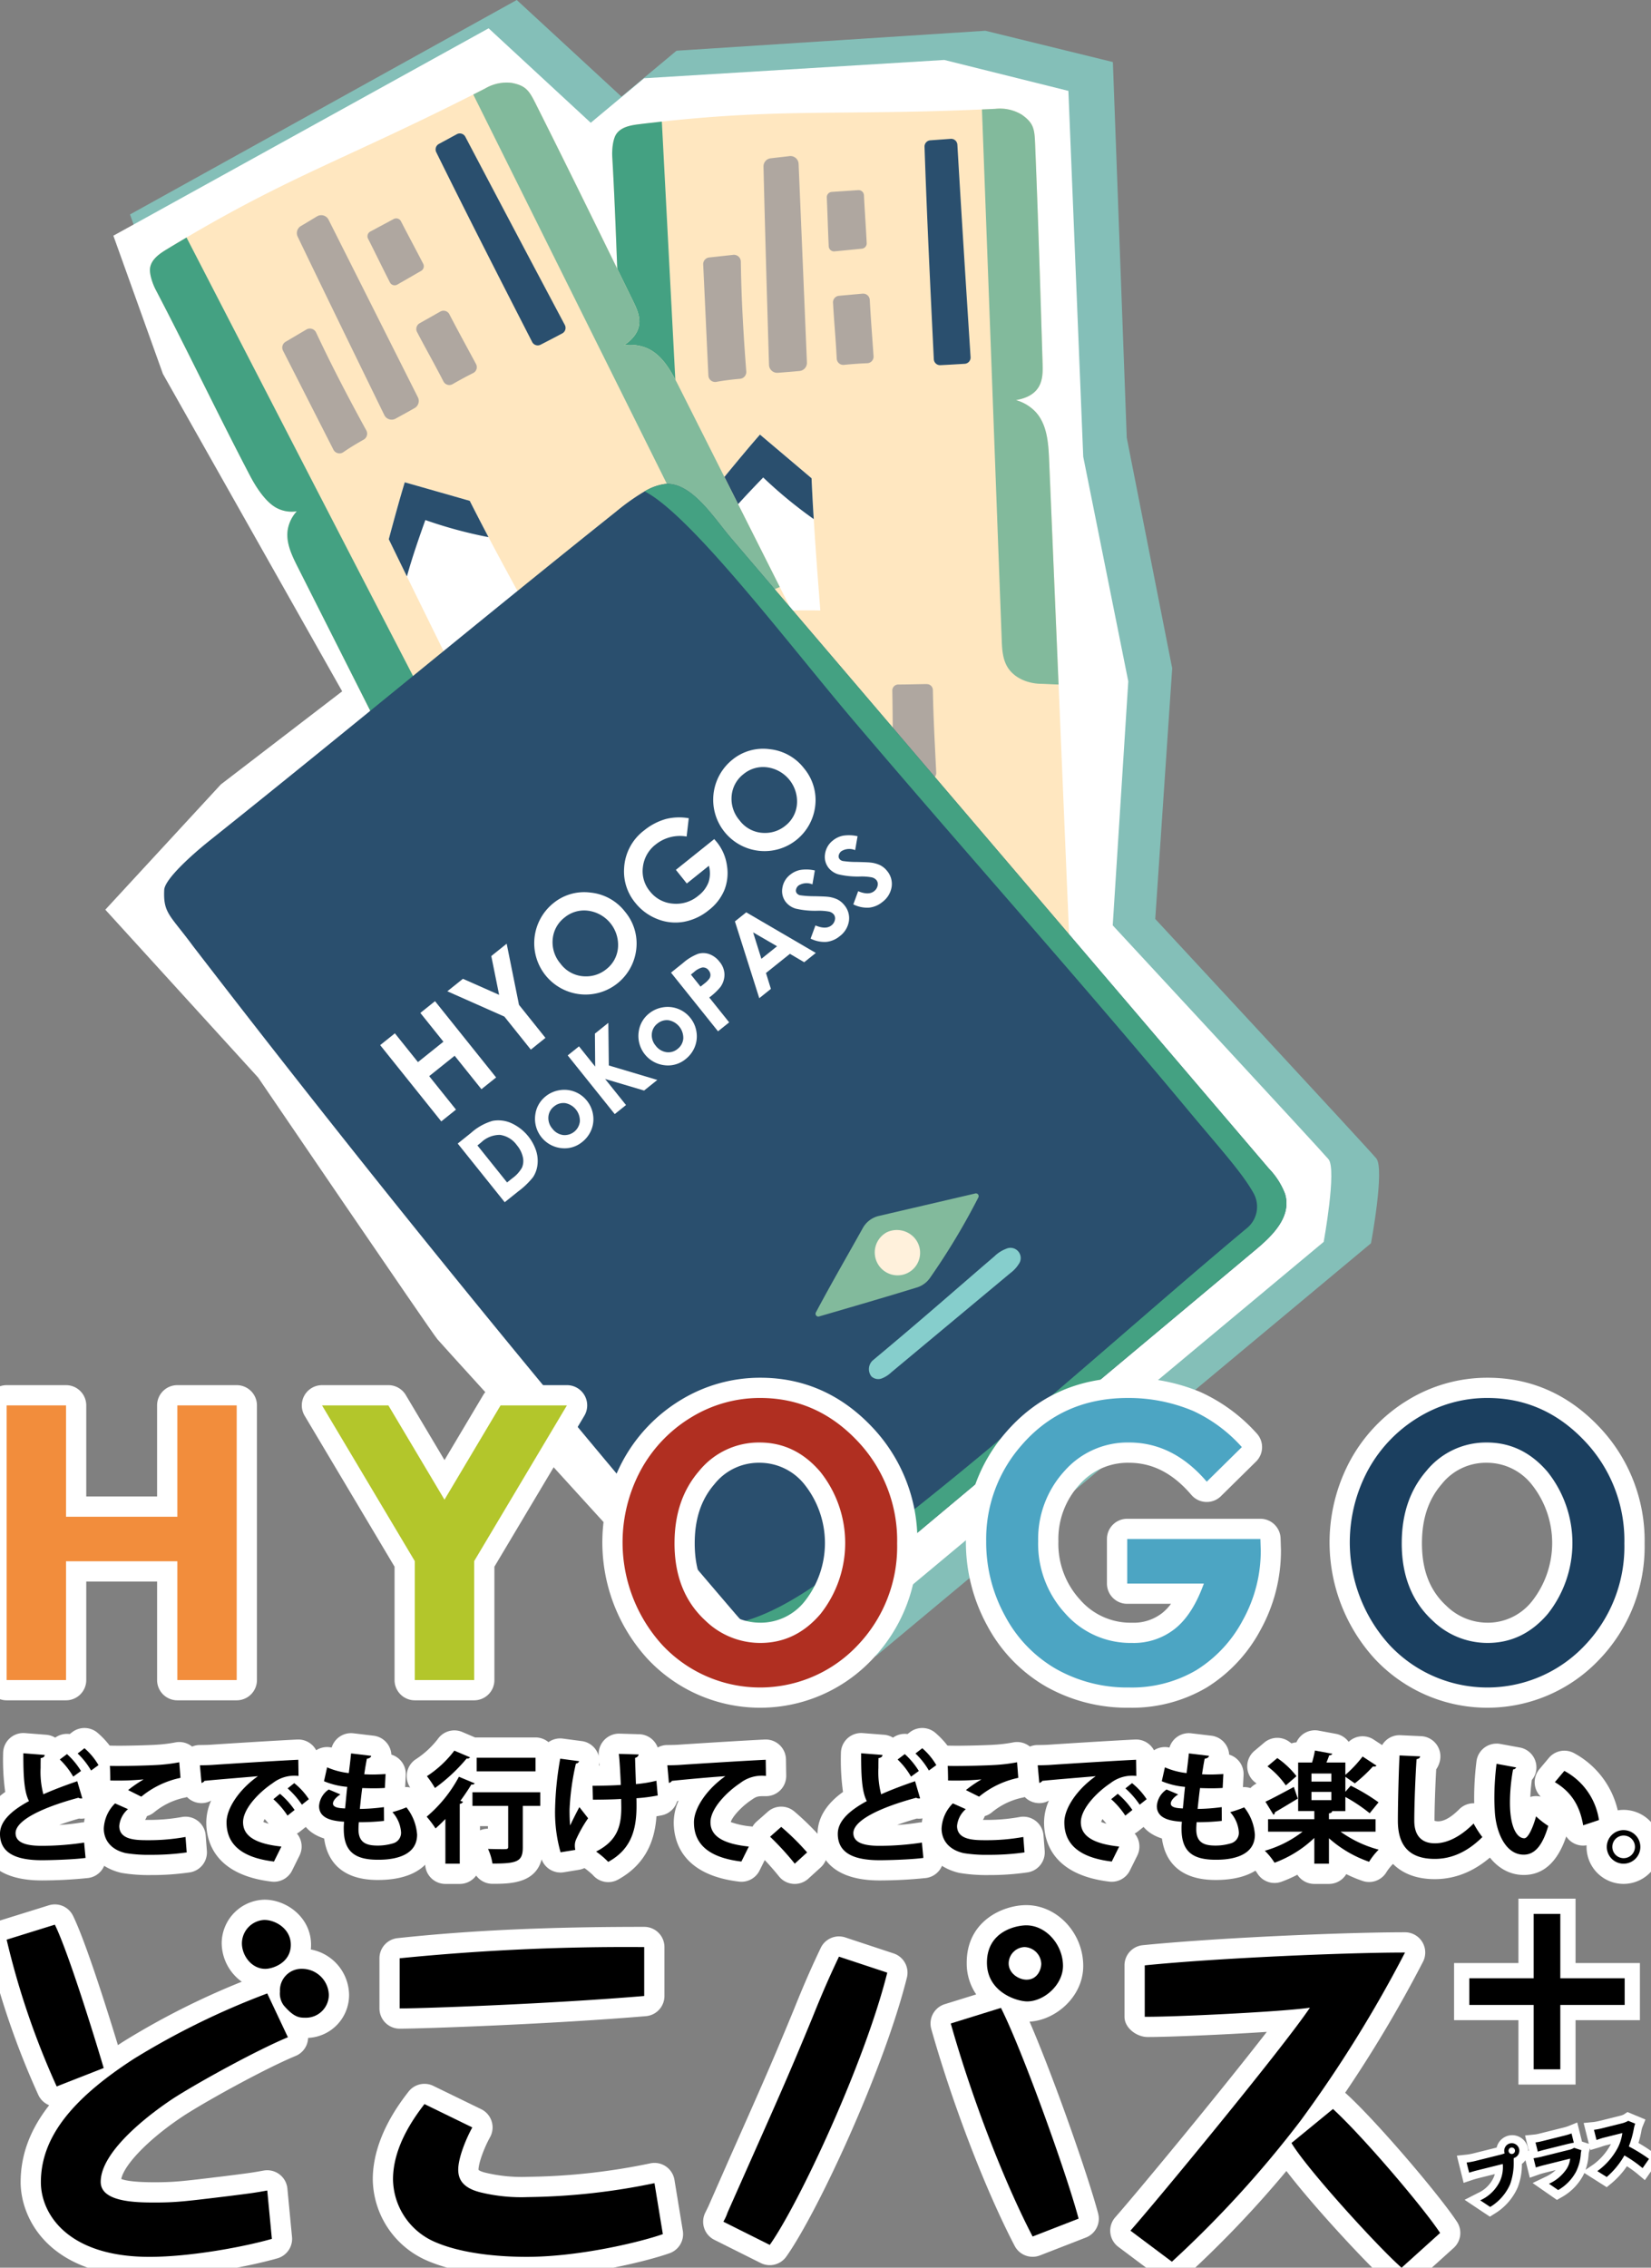 <svg xmlns="http://www.w3.org/2000/svg" xmlns:xlink="http://www.w3.org/1999/xlink" width="379.348" height="520.855" viewBox="0 0 379.348 520.855"><rect x="0" y="0" width="379.348" height="520.855" fill="#808080" stroke="none"/><defs><clipPath id="a"><rect width="289.498" height="388.728" fill="none"/></clipPath><clipPath id="c"><rect width="379.348" height="520.855"/></clipPath></defs><g id="b" clip-path="url(#c)"><g transform="translate(-142.55 1686.87)"><path d="M3.06-16.371H17.85v-6.12H3.06v-14.79H-3.06v14.79H-17.85v6.12H-3.06v14.79H3.06Z" transform="translate(498 -1210)" fill="#fff"/><path d="M6.56,1.919H-6.56v-14.79H-21.35v-13.12H-6.56v-14.79H6.56v14.79H21.35v13.12H6.56Z" transform="translate(498 -1210)" fill="#fff"/><g transform="translate(169.927 -1686.87)" clip-path="url(#a)"><path d="M174.517,388.728l23.555-8.434L311.719,285.56s3.2-17.119,1.214-19.5-50.784-54.989-50.784-54.989l3.893-57.57L255.6,100.538l-3.189-86.286-29.3-7.188-70.959,4.587L139.5,22.195,115.444,0,26.581,49.257,38.17,81.82l42.078,74.724L51.5,178.616,24.085,208.267l35.977,39.481S100.674,307.5,102.17,309.3s72.347,79.431,72.347,79.431" transform="translate(-24.085)" fill="#84bfb8"/></g><path d="M168.75,383.3l22.872-8.125,110.15-91.821s3.046-16.654,1.109-18.979S253.3,210.653,253.3,210.653l3.575-56.037-10.351-51.6L243.113,18.99,214.6,11.885l-68.974,4.206L133.364,26.312,109.9,4.616,23.678,52.249,35.064,83.994,76.248,156.9,48.374,178.286,21.828,207.054l35.126,38.57s39.7,58.326,41.165,60.08,70.631,77.6,70.631,77.6" transform="translate(144.92 -1684.984)" fill="#fff"/><path d="M120.783,67.646l66.4-2.876c1.218-.052,2.485-.089,3.744-.052a20.633,20.633,0,0,1,5.346.742,9.876,9.876,0,0,1,4.522,2.714c2.638,2.871,2.937,7.116,3.1,11.011q1.086,25.8,2.171,51.592,3.214,76.5,6.433,153.01c.117,2.81.17,5.853-1.454,8.153-2.3,3.251-6.883,3.658-10.872,3.751-23.295.568-43.382.492-69.059,1.541q-3.628.146-7.4.33c-4.268-.056-7-.693-7.543-4.378-.535-3.6-.327-7.1-.483-10.737Q111.361,181.7,107.027,80.96c-.131-3-.2-6.226,1.444-8.734a8.3,8.3,0,0,1,3.634-2.995,19.127,19.127,0,0,1,6.268-1.435c.813-.075,1.62-.12,2.41-.151" transform="translate(179.711 -1660.43)" fill="#ffe7c0"/><path d="M189.476,17.893c1-.042,2.026-.09,3.062-.139a9.685,9.685,0,0,1,6.07,1.33c2.657,1.872,2.924,3.189,3.062,6.439.694,16.854,1.209,33.717,1.723,50.58.061,1.895.085,3.912-.9,5.542-1.086,1.81-3.064,2.629-5.215,3.009a25.437,25.437,0,0,1-3.695.321c-.537.014-1.073.034-1.611.054-23.386.807-47.194,5.3-71.144,4.2-.441-.021-.889-.035-1.337-.051a25.47,25.47,0,0,1-6.387-.752,7.428,7.428,0,0,1-4.081-2.838c-1.62-2.3-2.179-6.168-2.343-8.982-.925-15.967-1.241-31.964-2.165-47.931-.08-1.428.123-3.885.9-5.082,1.064-1.64,3.237-2.058,5.171-2.295,1.833-.227,3.6-.425,5.325-.617,27.847-3.026,41.266-1.388,73.561-2.789" transform="translate(178.705 -1679.624)" fill="#ffe7c0"/><path d="M115.915,19.826q1.735,33.15,3.465,66.309.061,1.095.116,2.188,5.973,113.646,12.633,227.248-3.628.146-7.4.328c-4.268-.055-7-.693-7.543-4.377-.535-3.606-.327-7.1-.482-10.738Q112.366,200.038,108.032,99.3c-.131-3-.2-6.225,1.444-8.732a8.293,8.293,0,0,1,3.634-2.995,7.423,7.423,0,0,1-4.081-2.838c-1.621-2.3-2.179-6.168-2.344-8.982-.924-15.968-1.241-31.964-2.165-47.932-.08-1.427.123-3.884.9-5.081,1.065-1.64,3.238-2.058,5.173-2.295,1.831-.227,3.6-.427,5.323-.617" transform="translate(178.705 -1678.768)" fill="#44a182"/><path d="M164.826,17.893c1-.042,2.026-.09,3.062-.139a9.685,9.685,0,0,1,6.07,1.33c2.657,1.872,2.924,3.189,3.062,6.439.694,16.854,1.209,33.717,1.723,50.58.061,1.895.085,3.912-.9,5.542-1.086,1.81-3.064,2.629-5.215,3.009a9.879,9.879,0,0,1,4.522,2.716c2.638,2.871,2.937,7.115,3.1,11.011q1.086,25.8,2.171,51.592c-1.458-.027-2.9-.134-4.134-.159-3.006-.068-6.167-1.362-7.676-3.967-1.073-1.858-1.18-4.1-1.258-6.242q-1.021-27.285-2.036-54.577c-.011-.375-.023-.742-.041-1.116q-1.23-33.013-2.46-66.019" transform="translate(203.355 -1679.624)" fill="#82ba9c"/><path d="M127.414,219.011a7.878,7.878,0,0,0,3.338,5.675c1.974,1.214,4.447,1.148,6.763,1.044,16.688-.758,34.567-1.873,51.255-2.631,1.6-.073,3.351-.207,4.508-1.316s1.361-2.834,1.48-4.422c.321-4.291-.428-7.952-.5-12.255-.034-2.089-.547-4.722-2.136-6.08-1.4-1.195-3.416-1.221-5.254-1.187l-22.5.423-21.334.4a33.71,33.71,0,0,0-8.335.854c-2.7.742-5.023,1.638-6.5,4.02s-1.113,13.231-.79,15.475" transform="translate(187.949 -1606.027)" fill="#82ba9c"/><path d="M129.932,199.848l5.526-.514a1.925,1.925,0,0,0,1.742-2.017l-1.511-28.946a1.922,1.922,0,0,0-2.093-1.816l-5.668.509a1.926,1.926,0,0,0-1.75,2.014c.494,9.653,1,19.308,1.652,28.983a1.928,1.928,0,0,0,2.1,1.788" transform="translate(187.561 -1618.812)" fill="#2a4f6e"/><path d="M142.765,215.081l6.012-.372a2.016,2.016,0,0,0,1.889-2.1c-1.257-28.408-2.841-56.8-4.579-85.172a2.016,2.016,0,0,0-1.957-1.893,32.358,32.358,0,0,0-8.711.978l0,.016a2.022,2.022,0,0,0-.252.858q2.107,43.012,5.47,85.836a2.015,2.015,0,0,0,2.133,1.85" transform="translate(191.233 -1635.571)" fill="#2a4f6e"/><path d="M155.515,198.564c2.8-.22,4.339-.592,7.314-.934a1.58,1.58,0,0,0,1.4-1.642c-.6-12.871-.847-20.01-1.372-31.237a1.584,1.584,0,0,0-1.669-1.5c-3.279.19-5.034.406-7.563.568a1.579,1.579,0,0,0-1.478,1.65c.558,11.456,1.078,19.46,1.666,31.6a1.582,1.582,0,0,0,1.7,1.5" transform="translate(198.174 -1620.161)" fill="#afa7a0"/><path d="M152.488,162.811a1.263,1.263,0,0,0,1.39,1.235c2.991-.313,8.028-.113,8.638-.933.754-1.013-.337-12.961-.671-19.422a1.264,1.264,0,0,0-1.368-1.187c-3.66.309-5.775.485-8.017.468a1.256,1.256,0,0,0-1.261,1.31c.285,6.17,1.158,12.22,1.287,18.529" transform="translate(197.787 -1628.638)" fill="#afa7a0"/><path d="M164.988,147.328a.958.958,0,0,1-.717-.321l-16.7-18.662a.961.961,0,0,1,1.433-1.28l16.7,18.662a.961.961,0,0,1-.716,1.6" transform="translate(196.205 -1635.077)" fill="#2a4f6e"/><path d="M158.139,111.54c-2.112.011-3.981.1-6.567.1a1.372,1.372,0,0,0-1.375,1.4c.124,5.966.052,13.006.344,19.27a1.374,1.374,0,0,0,1.5,1.3c2.288-.21,3.779-.141,6.921-.255a1.38,1.38,0,0,0,1.326-1.444c-.406-8.422-.649-12.544-.772-19.008a1.377,1.377,0,0,0-1.379-1.352" transform="translate(197.377 -1641.29)" fill="#afa7a0"/><path d="M131.143,70.864q5.931,5.01,11.855,10.027.209,4.756.5,9.377c.435,7.108.972,14.05,1.514,20.985a175.082,175.082,0,0,0-21.621.952c-.239-7.173-.479-14.351-.7-21.44-.1-3.186-.194-6.36-.279-9.5,2.93-3.56,5.854-7.125,8.731-10.4" transform="translate(186.023 -1657.912)" fill="#fff"/><path d="M131.143,70.864q5.931,5.01,11.855,10.027.209,4.756.5,9.377a102.819,102.819,0,0,1-11.61-9.56c-3.045,3.154-6.14,6.414-9.193,10.058-.1-3.186-.194-6.36-.279-9.5,2.93-3.56,5.854-7.125,8.731-10.4" transform="translate(186.023 -1657.912)" fill="#2a4f6e"/><path d="M126.246,41.558l-5.482.6a1.544,1.544,0,0,0-1.416,1.54c.476,9.958.689,14.906,1.2,25.64a1.554,1.554,0,0,0,1.857,1.388c1.745-.318,3.564-.54,5.411-.7a1.577,1.577,0,0,0,1.434-1.7c-.647-8.338-1.135-16.7-1.252-25.215a1.582,1.582,0,0,0-1.751-1.555" transform="translate(184.77 -1669.892)" fill="#afa7a0"/><path d="M135.162,25.459l-4.317.5a1.873,1.873,0,0,0-1.659,1.906c.358,15.065.811,30.3,1.269,45.549a1.876,1.876,0,0,0,2.024,1.813c1.7-.132,3.341-.256,4.985-.414a1.878,1.878,0,0,0,1.7-1.947c-.63-15.108-1.259-30.227-1.91-45.622a1.879,1.879,0,0,0-2.092-1.788" transform="translate(188.791 -1676.472)" fill="#afa7a0"/><path d="M147.329,47.883c-1.755.162-3.693.331-5.44.493a1.507,1.507,0,0,0-1.362,1.585c.247,4.453.572,7.539.856,12.857a1.511,1.511,0,0,0,1.661,1.42c1.766-.175,3.547-.306,5.34-.376a1.509,1.509,0,0,0,1.457-1.6c-.293-4.316-.63-8.466-.871-12.95a1.508,1.508,0,0,0-1.641-1.424" transform="translate(193.424 -1667.306)" fill="#afa7a0"/><path d="M146.742,31l-6.092.413a1.225,1.225,0,0,0-1.138,1.278c.183,4.089.228,6.5.442,11.213a1.223,1.223,0,0,0,1.335,1.164c2.072-.2,4.177-.4,6.292-.618a1.23,1.23,0,0,0,1.1-1.283c-.21-4.094-.417-6.728-.635-11a1.225,1.225,0,0,0-1.3-1.162" transform="translate(193.01 -1674.204)" fill="#afa7a0"/><path d="M161.468,22.639l-4.681.338a1.439,1.439,0,0,0-1.334,1.479c.541,16.063,1.334,32.426,2.134,48.8a1.439,1.439,0,0,0,1.5,1.366c1.864-.086,3.723-.2,5.6-.314a1.437,1.437,0,0,0,1.344-1.526C164.99,56.541,163.95,40.3,163,23.987a1.436,1.436,0,0,0-1.535-1.348" transform="translate(199.525 -1677.62)" fill="#2a4f6e"/><path d="M60.945,89.431l59.328-29.965c1.089-.549,2.228-1.1,3.391-1.589a20.682,20.682,0,0,1,5.177-1.526,9.882,9.882,0,0,1,5.239.611c3.586,1.53,5.608,5.275,7.364,8.756l23.221,46.122q34.431,68.39,68.869,136.785c1.264,2.514,2.565,5.264,2.033,8.029-.755,3.909-4.765,6.167-8.363,7.9-20.994,10.11-39.331,18.312-62.3,29.842q-3.246,1.625-6.612,3.348c-3.912,1.706-6.663,2.25-8.676-.883-1.972-3.065-3.22-6.332-4.861-9.586Q99.322,197.247,53.891,107.229c-1.355-2.682-2.745-5.591-2.279-8.553a8.3,8.3,0,0,1,2.078-4.226,19.148,19.148,0,0,1,5.122-3.889c.71-.4,1.427-.776,2.134-1.13" transform="translate(157.053 -1663.886)" fill="#ffe7c0"/><path d="M103.4,16.222c.894-.451,1.809-.917,2.733-1.389a9.692,9.692,0,0,1,6.078-1.288c3.193.613,3.979,1.7,5.443,4.608,7.573,15.072,14.987,30.228,22.4,45.384.834,1.7,1.686,3.529,1.465,5.418-.245,2.1-1.71,3.658-3.513,4.891a25.53,25.53,0,0,1-3.236,1.814q-.725.351-1.445.711c-20.979,10.365-40.825,24.265-63.1,33.124-.411.163-.825.334-1.24.5a25.389,25.389,0,0,1-6.13,1.944,7.421,7.421,0,0,1-4.888-.906c-2.424-1.433-4.525-4.723-5.833-7.219C44.709,89.648,37.834,75.2,30.416,61.031c-.661-1.268-1.488-3.591-1.273-5,.294-1.931,2.1-3.207,3.768-4.22,1.576-.961,3.11-1.872,4.6-2.754C61.64,34.831,74.544,30.8,103.4,16.222" transform="translate(147.895 -1681.38)" fill="#ffe7c0"/><path d="M37.508,38.722q15.232,29.495,30.462,59c.337.648.675,1.3,1.007,1.945q52.239,101.105,105.088,201.887-3.246,1.625-6.612,3.348c-3.913,1.706-6.664,2.25-8.677-.883-1.972-3.065-3.219-6.332-4.86-9.586L63.049,114.39c-1.357-2.683-2.747-5.591-2.281-8.553a8.309,8.309,0,0,1,2.078-4.226,7.415,7.415,0,0,1-4.887-.906c-2.426-1.433-4.526-4.723-5.835-7.219C44.707,79.315,37.833,64.868,30.415,50.7c-.661-1.268-1.488-3.591-1.272-5,.293-1.931,2.1-3.207,3.767-4.22,1.576-.961,3.11-1.872,4.6-2.754" transform="translate(147.895 -1671.047)" fill="#44a182"/><path d="M81.845,16.222c.894-.451,1.809-.917,2.733-1.389a9.692,9.692,0,0,1,6.078-1.288c3.193.613,3.979,1.7,5.443,4.608,7.573,15.072,14.987,30.228,22.4,45.384.834,1.7,1.686,3.529,1.465,5.418-.245,2.1-1.71,3.658-3.513,4.891a9.882,9.882,0,0,1,5.239.611c3.586,1.53,5.606,5.275,7.363,8.756l23.223,46.122c-1.34.575-2.7,1.072-3.833,1.557-2.768,1.176-6.181,1.3-8.628-.454-1.744-1.251-2.764-3.251-3.717-5.17q-12.164-24.445-24.327-48.9c-.165-.337-.327-.668-.5-1L81.845,16.222" transform="translate(169.445 -1681.38)" fill="#82ba9c"/><path d="M129.625,221.633a7.88,7.88,0,0,0,5.38,3.8c2.3.294,4.526-.785,6.591-1.834,14.9-7.562,30.73-15.942,45.626-23.5,1.428-.725,2.968-1.569,3.565-3.055s.073-3.144-.472-4.639c-1.473-4.043-3.664-7.07-5.5-10.964-.89-1.889-2.443-4.078-4.449-4.661-1.766-.513-3.617.294-5.278,1.082l-20.331,9.651-19.276,9.149a33.8,33.8,0,0,0-7.245,4.209c-2.155,1.789-3.9,3.562-4.264,6.34s4.433,12.516,5.651,14.427" transform="translate(186.653 -1614.698)" fill="#82ba9c"/><path d="M124.749,196.6l4.823-2.744a1.925,1.925,0,0,0,.758-2.555l-13.3-25.757a1.925,1.925,0,0,0-2.655-.793l-4.956,2.8a1.925,1.925,0,0,0-.765,2.557c4.425,8.594,8.858,17.185,13.44,25.732a1.928,1.928,0,0,0,2.651.763" transform="translate(180.315 -1619.649)" fill="#2a4f6e"/><path d="M142.771,205.351l5.326-2.814a2.015,2.015,0,0,0,.856-2.691q-19.264-38.055-39.245-75.73a2.017,2.017,0,0,0-2.564-.92,32.35,32.35,0,0,0-7.535,4.478l0,.017a2.027,2.027,0,0,0,.123.885q19.632,38.327,40.331,75.968a2.015,2.015,0,0,0,2.7.807" transform="translate(176.705 -1636.591)" fill="#2a4f6e"/><path d="M147.559,185.065c2.467-1.355,3.712-2.327,6.283-3.862a1.583,1.583,0,0,0,.6-2.075c-5.853-11.479-9.011-17.886-14.115-27.9a1.582,1.582,0,0,0-2.14-.683c-2.91,1.524-4.422,2.443-6.657,3.63a1.58,1.58,0,0,0-.668,2.113c5.226,10.21,8.994,17.29,14.532,28.112a1.581,1.581,0,0,0,2.165.665" transform="translate(189.405 -1625.424)" fill="#afa7a0"/><path d="M130.12,153.752a1.263,1.263,0,0,0,1.775.554c2.6-1.516,7.27-3.408,7.488-4.406.27-1.234-5.643-11.672-8.608-17.423a1.264,1.264,0,0,0-1.737-.518c-3.207,1.788-5.063,2.819-7.112,3.726a1.257,1.257,0,0,0-.61,1.713c2.8,5.506,6.088,10.661,8.8,16.356" transform="translate(185.52 -1633.012)" fill="#afa7a0"/><path d="M134.823,133.568a.967.967,0,0,1-.387-.082l-22.9-10.132a.96.96,0,1,1,.778-1.757l22.9,10.131a.961.961,0,0,1-.389,1.84" transform="translate(181.344 -1637.214)" fill="#2a4f6e"/><path d="M114.192,104.535c-1.92.88-3.588,1.727-5.944,2.793a1.371,1.371,0,0,0-.678,1.838c2.569,5.385,5.4,11.83,8.248,17.419a1.374,1.374,0,0,0,1.9.561c2-1.133,3.388-1.683,6.2-3.082a1.381,1.381,0,0,0,.614-1.862c-3.84-7.507-5.759-11.163-8.531-17a1.378,1.378,0,0,0-1.814-.665" transform="translate(179.903 -1644.203)" fill="#afa7a0"/><path d="M71.739,78.641Q79.206,80.765,86.67,82.9q2.149,4.249,4.313,8.341c3.324,6.3,6.671,12.4,10.021,18.5a174.921,174.921,0,0,0-19.311,9.772c-3.171-6.439-6.346-12.881-9.463-19.252q-2.1-4.294-4.165-8.545c1.2-4.451,2.4-8.9,3.674-13.071" transform="translate(163.814 -1654.734)" fill="#fff"/><path d="M71.739,78.641Q79.206,80.765,86.67,82.9q2.149,4.249,4.313,8.341a102.489,102.489,0,0,1-14.516-3.932c-1.476,4.129-2.955,8.373-4.237,12.951q-2.1-4.294-4.165-8.545c1.2-4.451,2.4-8.9,3.674-13.071" transform="translate(163.814 -1654.734)" fill="#2a4f6e"/><path d="M56.236,53.793l-4.749,2.8a1.542,1.542,0,0,0-.656,1.986c4.533,8.879,6.764,13.3,11.651,22.871a1.555,1.555,0,0,0,2.264.5C66.2,80.946,67.77,80,69.388,79.091A1.579,1.579,0,0,0,70,76.953c-4.023-7.332-7.911-14.747-11.526-22.462a1.583,1.583,0,0,0-2.236-.7" transform="translate(156.711 -1664.977)" fill="#afa7a0"/><path d="M57.711,35.354,53.984,37.59a1.877,1.877,0,0,0-.728,2.421C59.786,53.592,66.474,67.291,73.168,81a1.878,1.878,0,0,0,2.592.818c1.492-.82,2.94-1.61,4.372-2.43a1.879,1.879,0,0,0,.748-2.474C74.085,63.4,67.286,49.883,60.354,36.122a1.88,1.88,0,0,0-2.643-.768" transform="translate(157.687 -1672.532)" fill="#afa7a0"/><path d="M78.069,50.859c-1.534.871-3.229,1.823-4.754,2.689a1.507,1.507,0,0,0-.589,2.006c2.058,3.955,3.626,6.633,6.074,11.362a1.509,1.509,0,0,0,2.1.61c1.538-.886,3.107-1.738,4.712-2.541a1.509,1.509,0,0,0,.668-2.061c-2.045-3.813-4.061-7.457-6.126-11.442a1.508,1.508,0,0,0-2.082-.623" transform="translate(165.649 -1666.167)" fill="#afa7a0"/><path d="M70.616,35.752l-5.382,2.885a1.226,1.226,0,0,0-.511,1.634c1.851,3.651,2.885,5.829,5.02,10.034a1.222,1.222,0,0,0,1.7.511c1.806-1.035,3.64-2.088,5.481-3.154a1.23,1.23,0,0,0,.472-1.623c-1.876-3.643-3.15-5.959-5.111-9.766a1.224,1.224,0,0,0-1.665-.521" transform="translate(162.394 -1672.319)" fill="#afa7a0"/><path d="M80.582,21.932l-4.125,2.236a1.437,1.437,0,0,0-.607,1.9c7.107,14.415,14.568,29,22.038,43.588a1.436,1.436,0,0,0,1.928.628c1.665-.847,3.313-1.712,4.977-2.593a1.438,1.438,0,0,0,.6-1.944Q93.935,44.19,82.536,22.53a1.433,1.433,0,0,0-1.954-.6" transform="translate(166.936 -1677.978)" fill="#2a4f6e"/><path d="M288.934,241.876a7.376,7.376,0,0,1,.3,1.348c.518,4.147-2.554,7.656-5.774,10.5-.4.359-.807.7-1.209,1.038q-50.354,42.122-100.707,84.247c-3.279,2.741-7.188,5.664-11.39,4.864a11.314,11.314,0,0,1-5.852-3.654c-.64-.661-1.251-1.358-1.835-2.043Q98.277,263.273,38.073,185.074c-5.318-7.209-6.881-7.539-6.628-12.933.12-2.443,6.309-8.035,10.535-11.4,31.3-24.956,62.049-50.567,93.342-75.52a50.041,50.041,0,0,1,6.5-4.6,12.424,12.424,0,0,1,4.591-1.686c6.108-.617,11.269,7.729,15.254,12.4,41.573,48.7,82.008,96.108,123.577,144.813a17.2,17.2,0,0,1,3.686,5.728" transform="translate(148.839 -1654.627)" fill="#2a4f6e"/><path d="M256.906,241.876a3.036,3.036,0,0,1,.1.33,1.989,1.989,0,0,1,.066.266c.027.1.045.208.065.311.031.145.051.293.07.441.518,4.147-2.554,7.656-5.774,10.5-.4.359-.807.7-1.209,1.038q-50.354,42.122-100.707,84.247c-3.279,2.741-7.188,5.664-11.39,4.864a11.314,11.314,0,0,1-5.852-3.654c11.689-3.129,23.934-13.679,32.916-20.645,30.048-23.279,57.783-48.725,83-69.743l.034-.028a6.355,6.355,0,0,0,1.5-7.959c-2.613-4.711-7.6-10.145-15.118-19.167-26.039-31.237-50.551-58.521-76.894-89.505-14.651-17.236-37.16-47.056-47.911-52.554a12.424,12.424,0,0,1,4.591-1.686c6.108-.617,11.269,7.729,15.254,12.4,41.573,48.7,82.008,96.108,123.578,144.813a17.2,17.2,0,0,1,3.686,5.728" transform="translate(180.868 -1654.627)" fill="#44a182"/><path d="M147.247,229.307a2.728,2.728,0,0,0-.311,3.643,2.293,2.293,0,0,0,2.392.49,6.733,6.733,0,0,0,2.165-1.378l27.359-22.8a7.763,7.763,0,0,0,1.957-2.093,2.349,2.349,0,0,0-2.889-3.513,7.783,7.783,0,0,0-2.692,1.723c-9.291,7.953-16.009,13.948-27.98,23.927" transform="translate(195.817 -1603.702)" fill="#86cecc"/><path d="M174.372,194.605l-22.157,5.16a5.688,5.688,0,0,0-3.678,2.779c-3.555,6.383-7.228,12.689-10.787,19.391a.639.639,0,0,0,.741.913c7.5-2.175,14.992-4.357,22.482-6.659a5.675,5.675,0,0,0,2.993-2.182,156.816,156.816,0,0,0,11.121-18.5.638.638,0,0,0-.716-.907" transform="translate(192.26 -1607.353)" fill="#82ba9c"/><path d="M150.058,201.105a5.261,5.261,0,0,0,1.683,9.8,5.177,5.177,0,0,0,4.5-8.766,5.424,5.424,0,0,0-6.184-1.038" transform="translate(196.208 -1604.918)" fill="#fff1dc"/><path d="M79.31,188.009l3.038-2.434A12.845,12.845,0,0,1,87.3,182.8a7.294,7.294,0,0,1,4.25.485,10.633,10.633,0,0,1,5.768,6.366,7.614,7.614,0,0,1,.308,3.312,6.484,6.484,0,0,1-1.018,2.772,17.99,17.99,0,0,1-3.416,3.277l-3.085,2.472Zm4.529.434,6.811,8.5,1.192-.955a7.639,7.639,0,0,0,2.228-2.447,3.92,3.92,0,0,0,.21-2.4,6.4,6.4,0,0,0-1.378-2.753,5.721,5.721,0,0,0-3.868-2.368,6.158,6.158,0,0,0-4.325,1.719Z" transform="translate(168.41 -1612.222)" fill="#fff"/><path d="M94.363,179.2a6.762,6.762,0,0,1,3.219-1.419,6.628,6.628,0,0,1,6.26,2.416,6.706,6.706,0,0,1,1.413,3.2,6.478,6.478,0,0,1-.372,3.45,6.773,6.773,0,0,1-2.113,2.829,6.365,6.365,0,0,1-4.882,1.406A6.769,6.769,0,0,1,92,183.324a6.411,6.411,0,0,1,2.367-4.123m1.928,2.321A3.3,3.3,0,0,0,95,183.889a3.687,3.687,0,0,0,.887,2.7,3.758,3.758,0,0,0,2.454,1.492,3.519,3.519,0,0,0,3.889-3.13,4.121,4.121,0,0,0-3.337-4.194,3.321,3.321,0,0,0-2.6.768" transform="translate(173.556 -1614.256)" fill="#fff"/><path d="M97.251,174.257l2.593-2.078,3.722,4.647-.063-7.579,3.081-2.468.113,9.787,11.142,3.324-3.041,2.436-8.953-2.658,4.8,5.988-2.592,2.076Z" transform="translate(175.741 -1618.716)" fill="#fff"/><path d="M111.231,165.69a6.751,6.751,0,0,1,3.219-1.42,6.633,6.633,0,0,1,6.26,2.417,6.7,6.7,0,0,1,1.413,3.2,6.471,6.471,0,0,1-.372,3.448,6.753,6.753,0,0,1-2.113,2.829,6.361,6.361,0,0,1-4.882,1.407,6.769,6.769,0,0,1-5.891-7.757,6.407,6.407,0,0,1,2.367-4.123m1.928,2.321a3.3,3.3,0,0,0-1.292,2.367,3.686,3.686,0,0,0,.887,2.7,3.753,3.753,0,0,0,2.454,1.492,3.281,3.281,0,0,0,2.588-.748,3.321,3.321,0,0,0,1.3-2.381,4.118,4.118,0,0,0-3.337-4.194,3.316,3.316,0,0,0-2.6.768" transform="translate(180.449 -1619.778)" fill="#fff"/><path d="M114.1,159.893l2.721-2.181a11.48,11.48,0,0,1,3.51-2.143,4.142,4.142,0,0,1,2.6.087,5.211,5.211,0,0,1,2.313,1.733,4.71,4.71,0,0,1,1.142,2.936,4.907,4.907,0,0,1-.959,2.906,14.688,14.688,0,0,1-2.536,2.375l4.574,5.709-2.565,2.055Zm6.787,3.213.816-.654a5.568,5.568,0,0,0,1.227-1.209,1.535,1.535,0,0,0,.227-.928,1.7,1.7,0,0,0-.4-.94,1.567,1.567,0,0,0-1.517-.656,4.429,4.429,0,0,0-1.845,1.04l-.724.58Z" transform="translate(182.626 -1623.366)" fill="#fff"/><path d="M124.526,150.843l2.6-2.085,15.981,9.327-2.667,2.134-3.278-1.93-5.5,4.4,1.127,3.655-2.667,2.135Zm4.179,2.519,1.9,6.074,3.6-2.888Z" transform="translate(186.887 -1626.081)" fill="#fff"/><path d="M139.746,141.994l-.556,3.2a3.454,3.454,0,0,0-3.154.239,1.588,1.588,0,0,0-.609.933,1.011,1.011,0,0,0,.166.868,1.338,1.338,0,0,0,.744.456,22.5,22.5,0,0,0,3.268.224q2.453.053,3.022.123a6.92,6.92,0,0,1,2.314.62,4.84,4.84,0,0,1,1.583,1.311,4.615,4.615,0,0,1,1.048,3.658,5.361,5.361,0,0,1-2.123,3.478,5.705,5.705,0,0,1-3.075,1.3,7.128,7.128,0,0,1-3.606-.751l1.114-3.029q2.4,1.008,3.671-.007a2.108,2.108,0,0,0,.8-1.273,1.467,1.467,0,0,0-.262-1.249,1.966,1.966,0,0,0-1.073-.644,12.528,12.528,0,0,0-2.62-.2,19.312,19.312,0,0,1-5.065-.492,4.513,4.513,0,0,1-2.2-1.433,4.071,4.071,0,0,1-.858-3.261,4.746,4.746,0,0,1,1.834-3.116,5.325,5.325,0,0,1,2.295-1.072,8.935,8.935,0,0,1,3.343.12" transform="translate(190.032 -1628.938)" fill="#fff"/><path d="M146.713,136.413l-.556,3.2a3.45,3.45,0,0,0-3.154.238,1.6,1.6,0,0,0-.61.934,1.008,1.008,0,0,0,.168.866,1.338,1.338,0,0,0,.744.456,22.271,22.271,0,0,0,3.268.224q2.453.053,3.022.123a6.9,6.9,0,0,1,2.313.621,4.843,4.843,0,0,1,1.585,1.31,4.617,4.617,0,0,1,1.048,3.658,5.364,5.364,0,0,1-2.124,3.478,5.693,5.693,0,0,1-3.074,1.3,7.128,7.128,0,0,1-3.606-.751l1.114-3.029q2.4,1.006,3.671-.007a2.122,2.122,0,0,0,.8-1.275,1.468,1.468,0,0,0-.262-1.249,1.966,1.966,0,0,0-1.073-.644,12.628,12.628,0,0,0-2.62-.2,19.312,19.312,0,0,1-5.065-.492,4.511,4.511,0,0,1-2.2-1.431,4.074,4.074,0,0,1-.858-3.261,4.745,4.745,0,0,1,1.834-3.116,5.328,5.328,0,0,1,2.295-1.073,8.94,8.94,0,0,1,3.343.121" transform="translate(192.879 -1631.219)" fill="#fff"/><path d="M66.66,173.338l3.382-2.71,5.3,6.612,5.849-4.687-5.3-6.611,3.371-2.7L93.3,180.763l-3.371,2.7-6.156-7.683-5.847,4.687,6.154,7.683L80.7,190.859Z" transform="translate(163.24 -1620.162)" fill="#fff"/><path d="M77.616,164.8l3.581-2.868,8.318,3.684-1.8-8.91,3.536-2.833,2.83,14.043,6.078,7.588L96.8,178.2l-6.078-7.588Z" transform="translate(167.717 -1623.989)" fill="#fff"/><path d="M96.189,147.993a11.157,11.157,0,0,1,8.55-2.43,11.474,11.474,0,0,1,7.935,4.418,11.352,11.352,0,0,1,2.56,8.608A11.721,11.721,0,0,1,102.215,168.9a11.8,11.8,0,0,1-6.026-20.909m2.579,3.293a7.044,7.044,0,0,0-2.734,4.965,7.546,7.546,0,0,0,1.786,5.629,7.186,7.186,0,0,0,5.771,2.927,7.334,7.334,0,0,0,4.778-1.659,6.956,6.956,0,0,0,2.668-4.954,7.922,7.922,0,0,0-6.791-8.453,7.033,7.033,0,0,0-5.478,1.545" transform="translate(173.509 -1627.421)" fill="#fff"/><path d="M121.31,133.472l-.489,4.2a8.9,8.9,0,0,0-7.085,1.807,7.617,7.617,0,0,0-2.961,5.187,7.206,7.206,0,0,0,1.593,5.567,7.39,7.39,0,0,0,5.257,2.848,7.9,7.9,0,0,0,5.885-1.819,7.049,7.049,0,0,0,2.333-3.062,6.561,6.561,0,0,0,.092-3.808l-5.074,4.065-2.51-3.134,8.814-7.062.616.72a11,11,0,0,1,2.3,5.315,10.672,10.672,0,0,1-.566,5.616,11.275,11.275,0,0,1-3.574,4.643,12.648,12.648,0,0,1-5.816,2.713,11.106,11.106,0,0,1-6.087-.668,12.055,12.055,0,0,1-5.033-3.733,11.256,11.256,0,0,1-2.55-7.891,11.608,11.608,0,0,1,4.647-8.748,13.838,13.838,0,0,1,4.954-2.581,12.56,12.56,0,0,1,5.253-.18" transform="translate(179.495 -1632.404)" fill="#fff"/><path d="M125.379,124.607a11.145,11.145,0,0,1,8.55-2.43,11.474,11.474,0,0,1,7.935,4.418,11.35,11.35,0,0,1,2.56,8.608,11.719,11.719,0,0,1-13.019,10.311,11.8,11.8,0,0,1-6.026-20.907m2.579,3.292a7.049,7.049,0,0,0-2.734,4.967,7.54,7.54,0,0,0,1.788,5.628,7.175,7.175,0,0,0,5.77,2.927,7.332,7.332,0,0,0,4.778-1.658,6.956,6.956,0,0,0,2.668-4.954,7.919,7.919,0,0,0-6.791-8.453,7.033,7.033,0,0,0-5.478,1.544" transform="translate(185.438 -1636.978)" fill="#fff"/><path d="M151.622,244.89a26.236,26.236,0,0,1,.034,32.686q-5.678,6.624-13.76,6.632a18.078,18.078,0,0,1-12.651-5.115q-7.11-6.523-7.109-17.766c0-6.718,1.858-12.226,5.643-16.608a17.66,17.66,0,0,1,13.913-6.547q8.184,0,13.93,6.718m-29.651-12.5a32.092,32.092,0,0,0-11.561,12.072,35.008,35.008,0,0,0,4.826,40.12,30.763,30.763,0,0,0,44.893.255,32.782,32.782,0,0,0,9.156-23.461,33.113,33.113,0,0,0-9.276-23.717q-9.259-9.692-22.131-9.718a30.175,30.175,0,0,0-15.908,4.45" transform="translate(179.398 -1593.722)" fill="#fff" fill-rule="evenodd"/><path d="M137.879,223.293c9.844,0,18.422,3.753,25.494,11.156a37.825,37.825,0,0,1,10.564,26.929A37.41,37.41,0,0,1,163.5,288.046a35.413,35.413,0,0,1-51.693-.323,39.657,39.657,0,0,1-5.457-45.521,36.784,36.784,0,0,1,13.2-13.78A34.96,34.96,0,0,1,137.879,223.293Zm.086,66.5a24.839,24.839,0,0,0,18.8-8.161,28.026,28.026,0,0,0,7.87-20.25,28.43,28.43,0,0,0-8-20.514c-5.314-5.563-11.454-8.271-18.76-8.271a25.424,25.424,0,0,0-13.5,3.78,27.594,27.594,0,0,0-9.9,10.341,29.3,29.3,0,0,0-3.631,14.444,28.75,28.75,0,0,0,7.814,20.285A24.815,24.815,0,0,0,137.965,289.789Zm-.273-56.267c6.851,0,12.726,2.808,17.464,8.345a30.875,30.875,0,0,1,.031,38.735c-4.7,5.478-10.513,8.256-17.29,8.256a22.679,22.679,0,0,1-15.811-6.353c-5.7-5.23-8.6-12.36-8.6-21.177,0-7.833,2.279-14.443,6.774-19.647A22.225,22.225,0,0,1,137.692,233.523Zm.2,46.036a12.955,12.955,0,0,0,10.229-5.008,21.6,21.6,0,0,0-.038-26.639,13.15,13.15,0,0,0-10.4-5.089,12.965,12.965,0,0,0-10.394,4.936c-3.037,3.516-4.513,7.954-4.513,13.569,0,6.19,1.833,10.881,5.6,14.339A13.5,13.5,0,0,0,137.9,279.558Z" transform="translate(179.398 -1593.722)" fill="#fff"/><path d="M270.242,244.89a26.236,26.236,0,0,1,.034,32.686q-5.678,6.624-13.76,6.632a18.078,18.078,0,0,1-12.651-5.115q-7.11-6.523-7.109-17.766c0-6.718,1.858-12.226,5.643-16.608a17.659,17.659,0,0,1,13.913-6.547q8.183,0,13.93,6.718m-29.651-12.5a32.092,32.092,0,0,0-11.561,12.072,35.008,35.008,0,0,0,4.826,40.12,30.763,30.763,0,0,0,44.894.255,32.783,32.783,0,0,0,9.156-23.461,33.113,33.113,0,0,0-9.276-23.717q-9.259-9.692-22.131-9.718a30.175,30.175,0,0,0-15.908,4.45" transform="translate(227.871 -1593.722)" fill="#fff" fill-rule="evenodd"/><path d="M256.5,223.293c9.844,0,18.422,3.753,25.494,11.156a37.825,37.825,0,0,1,10.564,26.929,37.41,37.41,0,0,1-10.438,26.667,35.413,35.413,0,0,1-51.693-.323,39.657,39.657,0,0,1-5.457-45.521,36.784,36.784,0,0,1,13.2-13.78A34.96,34.96,0,0,1,256.5,223.293Zm.086,66.5a24.839,24.839,0,0,0,18.8-8.161,28.026,28.026,0,0,0,7.87-20.25,28.43,28.43,0,0,0-8-20.514c-5.314-5.563-11.454-8.271-18.76-8.271a25.424,25.424,0,0,0-13.5,3.78,27.594,27.594,0,0,0-9.895,10.341,29.3,29.3,0,0,0-3.631,14.444,28.75,28.75,0,0,0,7.814,20.285A24.815,24.815,0,0,0,256.585,289.789Zm-.273-56.267c6.851,0,12.726,2.808,17.464,8.345a30.875,30.875,0,0,1,.031,38.735c-4.7,5.478-10.513,8.256-17.29,8.256a22.678,22.678,0,0,1-15.811-6.353c-5.7-5.23-8.6-12.36-8.6-21.177,0-7.833,2.279-14.443,6.774-19.647A22.225,22.225,0,0,1,256.312,233.523Zm.2,46.036a12.955,12.955,0,0,0,10.229-5.008,21.6,21.6,0,0,0-.038-26.639,13.15,13.15,0,0,0-10.4-5.089,12.965,12.965,0,0,0-10.394,4.936c-3.037,3.516-4.513,7.954-4.513,13.569,0,6.19,1.833,10.881,5.6,14.339A13.5,13.5,0,0,0,256.516,279.558Z" transform="translate(227.871 -1593.722)" fill="#fff"/><path d="M212.876,230.842a38.25,38.25,0,0,0-14.816-2.9q-15.167,0-24.588,11.049a32.581,32.581,0,0,0-7.962,21.875,35.062,35.062,0,0,0,4.313,17.1,30.556,30.556,0,0,0,11.731,12.207,33.188,33.188,0,0,0,16.829,4.263,29.2,29.2,0,0,0,15.4-3.972,30.034,30.034,0,0,0,10.69-11.475,32.789,32.789,0,0,0,4.126-15.96l-.086-2.693h-30.6v10.23h17.612c-1.688,4.689-3.87,8.15-6.581,10.334a15.192,15.192,0,0,1-9.958,3.307,19.938,19.938,0,0,1-15.327-6.787,23.593,23.593,0,0,1-6.207-16.573,23.118,23.118,0,0,1,6-16.078,19.334,19.334,0,0,1,14.885-6.6c6.787,0,12.737,3.017,17.852,9l8.064-7.946a34.217,34.217,0,0,0-11.372-8.388" transform="translate(203.635 -1593.722)" fill="#fff" fill-rule="evenodd"/><path d="M198.06,223.293a43.075,43.075,0,0,1,16.6,3.254,38.981,38.981,0,0,1,12.979,9.5,4.65,4.65,0,0,1-.125,6.5l-8.064,7.946a4.65,4.65,0,0,1-6.8-.291c-4.24-4.962-8.923-7.374-14.317-7.374a14.738,14.738,0,0,0-11.447,5.079A18.463,18.463,0,0,0,182.1,260.85a18.954,18.954,0,0,0,4.983,13.429,15.342,15.342,0,0,0,11.9,5.281,10.631,10.631,0,0,0,7.015-2.258,11.584,11.584,0,0,0,1.976-2.083H197.906a4.65,4.65,0,0,1-4.65-4.65v-10.23a4.65,4.65,0,0,1,4.65-4.65h30.6a4.65,4.65,0,0,1,4.648,4.5l.086,2.693a37.6,37.6,0,0,1-4.7,18.342,34.836,34.836,0,0,1-12.367,13.223,33.849,33.849,0,0,1-17.8,4.641,37.915,37.915,0,0,1-19.145-4.88,35.307,35.307,0,0,1-13.5-14.013,39.84,39.84,0,0,1-4.881-19.329,37.221,37.221,0,0,1,9.081-24.9C177.141,227.557,186.6,223.293,198.06,223.293Zm19.517,15.982a25.59,25.59,0,0,0-6.512-4.15,33.79,33.79,0,0,0-13.005-2.532c-8.739,0-15.626,3.083-21.056,9.424a27.8,27.8,0,0,0-6.844,18.85,30.234,30.234,0,0,0,3.743,14.872,25.8,25.8,0,0,0,9.965,10.4,28.746,28.746,0,0,0,14.515,3.646,24.719,24.719,0,0,0,12.988-3.3,25.308,25.308,0,0,0,9.035-9.758,28.329,28.329,0,0,0,3.472-11.742H202.556v.93h12.962a4.65,4.65,0,0,1,4.375,6.224c-2.014,5.6-4.644,9.647-8.04,12.381a19.8,19.8,0,0,1-12.874,4.336,24.491,24.491,0,0,1-18.761-8.3A28.219,28.219,0,0,1,172.8,260.85a27.75,27.75,0,0,1,7.2-19.2,23.9,23.9,0,0,1,18.335-8.13,26.259,26.259,0,0,1,17.912,7.065Z" transform="translate(203.635 -1593.722)" fill="#fff"/><path d="M78.491,264.925V292.24h13.64V264.925l21.313-35.771H98.2L85.312,250.808,72.422,229.154H57.179Z" transform="translate(159.366 -1593.228)" fill="#fff" fill-rule="evenodd"/><path d="M92.131,296.89H78.491a4.65,4.65,0,0,1-4.65-4.65V266.205L53.184,231.534a4.65,4.65,0,0,1,3.995-7.03H72.422a4.65,4.65,0,0,1,4,2.271l8.895,14.941,8.894-14.941a4.65,4.65,0,0,1,4-2.272h15.243a4.65,4.65,0,0,1,3.995,7.03L96.781,266.205V292.24A4.65,4.65,0,0,1,92.131,296.89Zm-8.99-9.3h4.34V264.925a4.65,4.65,0,0,1,.655-2.38L105.261,233.8h-4.416L89.308,253.186a4.65,4.65,0,0,1-7.991,0L69.778,233.8H65.362l17.124,28.741a4.65,4.65,0,0,1,.655,2.38Z" transform="translate(159.366 -1593.228)" fill="#fff"/><path d="M5.736,292.24h13.64V264.959H44.952V292.24H58.593V229.154H44.952v25.575H19.376V229.154H5.736Z" transform="translate(138.344 -1593.228)" fill="#fff" fill-rule="evenodd"/><path d="M58.593,296.89H44.952a4.65,4.65,0,0,1-4.65-4.65V269.609H24.026V292.24a4.65,4.65,0,0,1-4.65,4.65H5.736a4.65,4.65,0,0,1-4.65-4.65V229.154a4.65,4.65,0,0,1,4.65-4.65h13.64a4.65,4.65,0,0,1,4.65,4.65v20.925H40.3V229.154a4.65,4.65,0,0,1,4.65-4.65H58.593a4.65,4.65,0,0,1,4.65,4.65V292.24A4.65,4.65,0,0,1,58.593,296.89Zm-8.991-9.3h4.341V233.8H49.6v20.925a4.65,4.65,0,0,1-4.65,4.65H19.376a4.65,4.65,0,0,1-4.65-4.65V233.8h-4.34V287.59h4.34V264.959a4.65,4.65,0,0,1,4.65-4.65H44.952a4.65,4.65,0,0,1,4.65,4.65Z" transform="translate(138.344 -1593.228)" fill="#fff"/><path d="M151.622,244.89a26.236,26.236,0,0,1,.034,32.686q-5.678,6.624-13.76,6.632a18.078,18.078,0,0,1-12.651-5.115q-7.11-6.523-7.109-17.766c0-6.718,1.858-12.226,5.643-16.608a17.66,17.66,0,0,1,13.913-6.547q8.184,0,13.93,6.718m-29.651-12.5a32.092,32.092,0,0,0-11.561,12.072,35.008,35.008,0,0,0,4.826,40.12,30.763,30.763,0,0,0,44.893.255,32.782,32.782,0,0,0,9.156-23.461,33.113,33.113,0,0,0-9.276-23.717q-9.259-9.692-22.131-9.718a30.175,30.175,0,0,0-15.908,4.45" transform="translate(179.398 -1593.722)" fill="#b02f21" fill-rule="evenodd"/><path d="M270.242,244.89a26.236,26.236,0,0,1,.034,32.686q-5.678,6.624-13.76,6.632a18.078,18.078,0,0,1-12.651-5.115q-7.11-6.523-7.109-17.766c0-6.718,1.858-12.226,5.643-16.608a17.659,17.659,0,0,1,13.913-6.547q8.183,0,13.93,6.718m-29.651-12.5a32.092,32.092,0,0,0-11.561,12.072,35.008,35.008,0,0,0,4.826,40.12,30.763,30.763,0,0,0,44.894.255,32.783,32.783,0,0,0,9.156-23.461,33.113,33.113,0,0,0-9.276-23.717q-9.259-9.692-22.131-9.718a30.175,30.175,0,0,0-15.908,4.45" transform="translate(227.871 -1593.722)" fill="#1b3f5f" fill-rule="evenodd"/><path d="M212.876,230.842a38.25,38.25,0,0,0-14.816-2.9q-15.167,0-24.588,11.049a32.581,32.581,0,0,0-7.962,21.875,35.062,35.062,0,0,0,4.313,17.1,30.556,30.556,0,0,0,11.731,12.207,33.188,33.188,0,0,0,16.829,4.263,29.2,29.2,0,0,0,15.4-3.972,30.034,30.034,0,0,0,10.69-11.475,32.789,32.789,0,0,0,4.126-15.96l-.086-2.693h-30.6v10.23h17.612c-1.688,4.689-3.87,8.15-6.581,10.334a15.192,15.192,0,0,1-9.958,3.307,19.938,19.938,0,0,1-15.327-6.787,23.593,23.593,0,0,1-6.207-16.573,23.118,23.118,0,0,1,6-16.078,19.334,19.334,0,0,1,14.885-6.6c6.787,0,12.737,3.017,17.852,9l8.064-7.946a34.217,34.217,0,0,0-11.372-8.388" transform="translate(203.635 -1593.722)" fill="#4ca5c3" fill-rule="evenodd"/><path d="M78.491,264.925V292.24h13.64V264.925l21.313-35.771H98.2L85.312,250.808,72.422,229.154H57.179Z" transform="translate(159.366 -1593.228)" fill="#b3c62b" fill-rule="evenodd"/><path d="M5.736,292.24h13.64V264.959H44.952V292.24H58.593V229.154H44.952v25.575H19.376V229.154H5.736Z" transform="translate(138.344 -1593.228)" fill="#f28d3c" fill-rule="evenodd"/><path d="M23.565,296.565a.954.954,0,0,1-.275.027,1.208,1.208,0,0,1-.634-.165c-8.288,2.23-14.456,5.2-14.427,8.149.027,2.066,2.175,2.892,5.974,2.892a65.4,65.4,0,0,0,9.775-.742l.331,3.524c-3.167.413-8.453.523-10.023.523-5.4,0-9.637-1.323-9.637-6.059,0-2.891,2.588-5.312,6.663-7.517-1.018-1.982-1.321-5.037-1.295-10.986l4.9.386c-.028.413-.3.632-.91.717-.027.8-.027,1.541-.027,2.23a19.963,19.963,0,0,0,.634,6.085c2.34-1.047,4.982-2.038,7.791-3ZM20.041,286.4a17.483,17.483,0,0,1,3.223,3.882l-1.79,1.294a17.689,17.689,0,0,0-3.084-3.937Zm4.02-1.348a15.388,15.388,0,0,1,3.222,3.882l-1.707,1.238a17.546,17.546,0,0,0-3.084-3.91Z" transform="translate(137.9 -1570.384)" fill="#fff"/><path d="M24.061,280.406a4.642,4.642,0,0,1,3.05,1.14,19.959,19.959,0,0,1,4.274,5.2,4.65,4.65,0,0,1-1.372,5.955l-1.707,1.238a4.649,4.649,0,0,1-.562.349l.283.964a4.65,4.65,0,0,1-3.015,5.73,6.552,6.552,0,0,1-1.721.257,4.074,4.074,0,0,1-.484-.032c-1.774.5-3.272,1-4.529,1.466a47.844,47.844,0,0,0,4.895-.53,4.65,4.65,0,0,1,5.435,4.145l.331,3.524a4.65,4.65,0,0,1-4.029,5.046,105.951,105.951,0,0,1-10.623.562C1.392,315.422,0,307.933,0,304.714c0-4.514,3.125-7.67,5.847-9.618a53.68,53.68,0,0,1-.479-8.905,4.65,4.65,0,0,1,5.015-4.615l4.9.386a4.631,4.631,0,0,1,2.05.661,4.645,4.645,0,0,1,3.337-.825l.549-.423A4.641,4.641,0,0,1,24.061,280.406Z" transform="translate(137.9 -1570.384)" fill="#fff"/><path d="M40.633,308.048a56.842,56.842,0,0,1-8.26.552,32.4,32.4,0,0,1-5.728-.387c-3.553-.8-5.065-3.137-5.065-5.644a8.638,8.638,0,0,1,2.588-5.783l2.974,1.323a5.764,5.764,0,0,0-2.009,3.855c0,3.277,3.964,3.277,6.745,3.277a47.273,47.273,0,0,0,8.48-.744ZM27.169,293.73a29.355,29.355,0,0,1,3.524-2.423v-.027a63.412,63.412,0,0,1-7.628.248c0-.827-.028-2.589-.083-3.36.5.027,1.158.027,1.9.027,2.782,0,6.8-.11,8.728-.22a38.837,38.837,0,0,0,5.315-.634l.276,3.579a20.921,20.921,0,0,0-9.005,4.323Z" transform="translate(144.819 -1569.449)" fill="#fff"/><path d="M32.373,313.25a37.574,37.574,0,0,1-6.7-.491c-5.327-1.2-8.741-5.194-8.741-10.191a12.907,12.907,0,0,1,2.824-7.776,4.637,4.637,0,0,1-1.338-3.264c0-.745-.022-2.334-.071-3.029a4.65,4.65,0,0,1,4.888-4.974l1.65.02c2.7,0,6.595-.106,8.463-.212a34,34,0,0,0,4.666-.551,4.65,4.65,0,0,1,5.55,4.2l.276,3.579A4.65,4.65,0,0,1,40,295.5a16.279,16.279,0,0,0-6.865,3.344,4.644,4.644,0,0,1-1.63.86,4.651,4.651,0,0,1-.432.88c.3,0,.583,0,.8,0a42.575,42.575,0,0,0,7.579-.656,4.65,4.65,0,0,1,5.537,4.2l.276,3.551a4.65,4.65,0,0,1-3.89,4.95A60.81,60.81,0,0,1,32.373,313.25Z" transform="translate(144.819 -1569.449)" fill="#fff"/><path d="M37.259,288.2c.855,0,2.121-.028,2.892-.083,3.167-.22,15.061-.964,19.714-1.185l.055,3.717a8.142,8.142,0,0,0-5.974,1.681c-3.029,2.009-6.774,5.809-6.774,8.948s2.782,4.957,8.811,5.59l-1.707,3.441c-7.818-.935-10.9-4.24-10.9-9,0-3.36,3.085-7.711,7.214-10.6-3.415.3-9.773.8-12.307,1.075-.055.22-.413.413-.661.468Zm18.394,6.553a18.45,18.45,0,0,1,3.36,3.717l-1.626,1.293a18.985,18.985,0,0,0-3.248-3.772ZM58.93,292.3a15.65,15.65,0,0,1,3.36,3.689l-1.6,1.268a19.517,19.517,0,0,0-3.277-3.747Z" transform="translate(151.226 -1569.617)" fill="#fff"/><path d="M59.865,282.282a4.65,4.65,0,0,1,4.649,4.581l.055,3.717a4.653,4.653,0,0,1-.039.671,15.969,15.969,0,0,1,1.759,2.369,4.65,4.65,0,0,1-1.11,6.013l-1.6,1.268a4.65,4.65,0,0,1-1.077.639,4.666,4.666,0,0,1-.6.569L60.282,303.4a4.648,4.648,0,0,1-.735.479,4.651,4.651,0,0,1,.6,5.053l-1.707,3.441a4.65,4.65,0,0,1-4.718,2.551c-13.052-1.561-15-9.2-15-13.62a12.5,12.5,0,0,1,1.115-4.988,4.745,4.745,0,0,1-1.213.469,4.65,4.65,0,0,1-5.638-4.129l-.359-4.047a4.65,4.65,0,0,1,4.632-5.061c.757,0,1.879-.023,2.561-.071,3.192-.221,15.147-.969,19.824-1.191Q59.755,282.282,59.865,282.282Zm-6.817,19.351c-.235-.308-.565-.7-.908-1.078a2.654,2.654,0,0,0-.307.7C51.929,301.245,52.277,301.417,53.048,301.633Z" transform="translate(151.226 -1569.617)" fill="#fff"/><path d="M71.617,301.4a52.055,52.055,0,0,1-5.782.3c-.056.607-.083,1.13-.083,1.652,0,3.222,2.065,3.716,4.433,3.716a12.138,12.138,0,0,0,3.443-.494,2.509,2.509,0,0,0,1.9-2.617,7.641,7.641,0,0,0-1.982-4.57,27.334,27.334,0,0,0,3.22-1.1,11.252,11.252,0,0,1,2.452,6.277c0,5.756-7.325,5.756-9.032,5.756-5.368,0-7.819-1.955-7.819-7.1a12.635,12.635,0,0,1,.082-1.624c-2.037-.165-5.754-.442-5.754-3.608a4.954,4.954,0,0,1,2.23-3.8l2.672,1.13c-1.047.659-1.707,1.485-1.707,2.09,0,.992,1.652,1.075,2.779,1.13.168-1.514.3-3.193.5-4.957a17.642,17.642,0,0,1-5.342-1.293l.716-3.193a16.994,16.994,0,0,0,4.984,1.32c.193-1.541.385-3.137.523-4.515l4.626.551c-.055.358-.413.579-.992.661-.193.964-.413,2.258-.606,3.579.524.028,1.185.056,1.845.056,1.02,0,2.147-.056,3.057-.111l-.165,3.193c-.717.055-1.652.083-2.589.083-.909,0-1.845-.028-2.616-.055-.22,1.652-.386,3.276-.551,4.792a43.983,43.983,0,0,0,5.535-.414Z" transform="translate(159.167 -1570.04)" fill="#fff"/><path d="M70.184,314.969c-9.16,0-11.741-5.25-12.323-9.526-4.708-1.52-5.819-4.743-5.819-7.459a8.483,8.483,0,0,1,1.293-4.477,4.637,4.637,0,0,1-.051-2.239L54,288.074a4.65,4.65,0,0,1,5.59-3.513,4.65,4.65,0,0,1,5-3.283l4.626.551a4.65,4.65,0,0,1,4.093,4.349,4.65,4.65,0,0,1,3.306,4.693l-.143,2.773a4.649,4.649,0,0,1,4.072,1.939,15.614,15.614,0,0,1,3.319,8.98C83.866,307,82.88,314.969,70.184,314.969Z" transform="translate(159.167 -1570.04)" fill="#fff"/><path d="M78.543,301.139c-.742.8-1.514,1.516-2.257,2.176a26.079,26.079,0,0,0-2.037-2.7,31.24,31.24,0,0,0,7.405-9.169l3.636,1.516a.7.7,0,0,1-.772.247c-.744,1.24-1.626,2.534-2.533,3.772l.606.193a.835.835,0,0,1-.744.494v13.74h-3.3Zm5.673-14.153a.729.729,0,0,1-.771.249,39.548,39.548,0,0,1-7.3,6.8,22.892,22.892,0,0,0-1.844-2.724,24.924,24.924,0,0,0,6.3-5.864ZM100.35,295v3.138h-4.02v9.5c0,3.278-1.238,3.746-6.966,3.746a12.768,12.768,0,0,0-1.018-3.36c1.157.027,2.478.055,3.277.055,1.1,0,1.349,0,1.349-.523v-9.417H84.766V295Zm-1.1-4.792H85.729v-3.14H99.25Z" transform="translate(166.341 -1570.224)" fill="#fff"/><path d="M81.847,316.06h-3.3a4.65,4.65,0,0,1-4.65-4.65V307.3a4.649,4.649,0,0,1-1.471-1.4,20.015,20.015,0,0,0-1.535-2.074,4.659,4.659,0,0,1,.457-6.843c.249-.2.5-.418.761-.653l-.018-.032a16.922,16.922,0,0,0-1.358-2.017,4.65,4.65,0,0,1,1.093-6.905,20.624,20.624,0,0,0,4.977-4.6,4.65,4.65,0,0,1,5.634-1.609l2.954,1.261q.17-.012.343-.012H99.25a4.65,4.65,0,0,1,4.65,4.65v3.14a4.643,4.643,0,0,1-.252,1.514A4.635,4.635,0,0,1,105,295v3.138a4.651,4.651,0,0,1-4.02,4.608v4.891c0,8.4-7.271,8.4-11.616,8.4a4.648,4.648,0,0,1-3.749-1.9A4.644,4.644,0,0,1,81.847,316.06Zm4.65-13.271v.967a4.646,4.646,0,0,1,1.824-.383v-.585Z" transform="translate(166.341 -1570.224)" fill="#fff"/><path d="M100.721,287.653a.867.867,0,0,1-.744.552,57.973,57.973,0,0,0-1.459,10.6c0,1.183.028,2.478.138,3.608.468-1.02,1.431-2.947,2.12-4.215l2.009,2.561a30.659,30.659,0,0,0-2.724,4.791,3.435,3.435,0,0,0-.331,1.459,4.738,4.738,0,0,0,.111,1.018l-3.388.552a33.677,33.677,0,0,1-1.266-9.665,73.865,73.865,0,0,1,1.185-11.84ZM103.8,293.3c1.514,0,4.736-.055,6.5-.193-.137-3.193-.331-6.36-.469-7.131l4.571.137a1,1,0,0,1-.827.772c.028,1.295.113,3.717.194,6.03a30.053,30.053,0,0,0,4.708-.771l.3,3.386a39.7,39.7,0,0,1-4.9.633c.028.3.028,1.514.028,1.817,0,5.754-1.433,10.022-6.5,12.8a19.813,19.813,0,0,0-2.782-2.368c4.819-2.45,5.782-5.781,5.782-10.1l-.027-1.983c-1.681.111-4.351.166-6.5.166Z" transform="translate(174.897 -1570.008)" fill="#fff"/><path d="M109.843,281.324l.13,0,4.571.137a4.65,4.65,0,0,1,4.493,5.057,5.308,5.308,0,0,1-.182.988,4.65,4.65,0,0,1,4.257,4.221l.3,3.386a4.65,4.65,0,0,1-3.7,4.971c-.385.079-.795.153-1.226.224-.334,4.859-1.992,10.792-8.836,14.549a4.65,4.65,0,0,1-5.782-1.066,18.443,18.443,0,0,0-1.779-1.484q-.071-.047-.141-.1a5.3,5.3,0,0,1-1.359.406l-3.388.552a4.65,4.65,0,0,1-5.18-3.181,38.516,38.516,0,0,1-1.485-11.073,79.667,79.667,0,0,1,1.258-12.66,4.65,4.65,0,0,1,5.189-3.789l4.35.577a4.65,4.65,0,0,1,3.882,3.417,4.739,4.739,0,0,1,1.147-3.525A4.69,4.69,0,0,1,109.843,281.324Zm-4.428,7.31c-.017-.261-.034-.5-.051-.727a4.648,4.648,0,0,1-.088.68l-.01.049Z" transform="translate(174.897 -1570.008)" fill="#fff"/><path d="M113.5,288.2c.851,0,2.119-.028,2.891-.083,3.165-.22,15.06-.964,19.714-1.183l.055,3.716a8.149,8.149,0,0,0-5.975,1.681c-3.027,2.009-6.773,5.809-6.773,8.948s2.781,4.957,8.812,5.59l-1.709,3.441c-7.819-.935-10.9-4.239-10.9-9,0-3.36,3.085-7.711,7.215-10.6-3.167.193-9.776.8-12.306,1.075-.056.22-.416.413-.663.468Z" transform="translate(182.383 -1569.617)" fill="#fff"/><path d="M136.11,282.282a4.65,4.65,0,0,1,4.649,4.581l.055,3.716a4.65,4.65,0,0,1-4.8,4.716c-1.655-.012-2,.024-3.133.828-2.684,1.784-4.586,4.187-4.8,5.126a18.506,18.506,0,0,0,4.636.992,4.65,4.65,0,0,1,3.68,6.693l-1.709,3.441a4.65,4.65,0,0,1-4.717,2.549c-13.053-1.561-15-9.2-15-13.62a12.5,12.5,0,0,1,1.115-4.988,4.753,4.753,0,0,1-1.213.469,4.65,4.65,0,0,1-5.638-4.132l-.356-4.047a4.65,4.65,0,0,1,4.632-5.058c.754,0,1.877-.023,2.56-.071,3.19-.221,15.146-.969,19.825-1.19Q136,282.282,136.11,282.282Z" transform="translate(182.383 -1569.617)" fill="#fff"/><path d="M132.821,297.878a57.228,57.228,0,0,1,5.947,5.864l-2.837,2.588a65.425,65.425,0,0,0-5.671-6.194Z" transform="translate(189.23 -1565.144)" fill="#fff"/><path d="M132.821,293.228a4.64,4.64,0,0,1,2.934,1.043,61.332,61.332,0,0,1,6.542,6.444,4.65,4.65,0,0,1-.4,6.463l-2.837,2.588a4.65,4.65,0,0,1-6.83-.615,61.226,61.226,0,0,0-5.147-5.615,4.65,4.65,0,0,1,.1-6.887l2.561-2.258A4.642,4.642,0,0,1,132.821,293.228Z" transform="translate(189.23 -1565.144)" fill="#fff"/><path d="M160.22,296.565a.954.954,0,0,1-.275.027,1.206,1.206,0,0,1-.632-.165c-8.288,2.23-14.457,5.2-14.429,8.149.028,2.066,2.176,2.892,5.975,2.892a65.385,65.385,0,0,0,9.773-.742l.332,3.524c-3.167.413-8.453.523-10.022.523-5.4,0-9.638-1.323-9.638-6.059,0-2.891,2.589-5.312,6.663-7.517-1.017-1.982-1.321-5.037-1.293-10.986l4.9.386c-.028.413-.3.632-.909.717-.027.8-.027,1.541-.027,2.23a20.017,20.017,0,0,0,.632,6.085c2.34-1.047,4.984-2.038,7.793-3ZM156.7,286.4a17.406,17.406,0,0,1,3.223,3.882l-1.79,1.294a17.606,17.606,0,0,0-3.084-3.937Zm4.02-1.348a15.359,15.359,0,0,1,3.222,3.882l-1.707,1.238a17.539,17.539,0,0,0-3.082-3.91Z" transform="translate(193.743 -1570.384)" fill="#fff"/><path d="M160.716,280.406a4.642,4.642,0,0,1,3.05,1.14,19.927,19.927,0,0,1,4.276,5.206,4.65,4.65,0,0,1-1.374,5.951l-1.707,1.238a4.653,4.653,0,0,1-.562.349l.283.966a4.65,4.65,0,0,1-3.016,5.728,6.554,6.554,0,0,1-1.721.257,4.068,4.068,0,0,1-.483-.032c-1.774.5-3.272,1-4.528,1.466a47.8,47.8,0,0,0,4.893-.53,4.65,4.65,0,0,1,5.435,4.143l.332,3.524a4.65,4.65,0,0,1-4.028,5.048,105.95,105.95,0,0,1-10.623.562c-12.9,0-14.288-7.489-14.288-10.709,0-4.513,3.125-7.669,5.847-9.618a53.593,53.593,0,0,1-.477-8.907,4.65,4.65,0,0,1,5.015-4.614l4.9.386a4.631,4.631,0,0,1,2.05.661,4.646,4.646,0,0,1,3.338-.825l.547-.422A4.641,4.641,0,0,1,160.716,280.406Z" transform="translate(193.743 -1570.384)" fill="#fff"/><path d="M177.289,308.048a56.842,56.842,0,0,1-8.26.552,32.4,32.4,0,0,1-5.728-.387c-3.553-.8-5.065-3.137-5.065-5.644a8.638,8.638,0,0,1,2.588-5.783l2.974,1.323a5.764,5.764,0,0,0-2.009,3.855c0,3.277,3.964,3.277,6.745,3.277a47.273,47.273,0,0,0,8.48-.744ZM163.825,293.73a29.357,29.357,0,0,1,3.524-2.423v-.027a63.412,63.412,0,0,1-7.628.248c0-.827-.028-2.589-.083-3.36.5.027,1.158.027,1.9.027,2.782,0,6.8-.11,8.728-.22a38.837,38.837,0,0,0,5.315-.634l.276,3.579a20.921,20.921,0,0,0-9.005,4.323Z" transform="translate(200.662 -1569.449)" fill="#fff"/><path d="M169.029,313.25a37.573,37.573,0,0,1-6.7-.491c-5.327-1.2-8.741-5.194-8.741-10.191a12.907,12.907,0,0,1,2.824-7.776,4.637,4.637,0,0,1-1.338-3.264c0-.746-.022-2.334-.071-3.029a4.65,4.65,0,0,1,4.888-4.974l1.65.02c2.7,0,6.595-.106,8.463-.212a34,34,0,0,0,4.666-.551,4.65,4.65,0,0,1,5.55,4.2l.276,3.579a4.65,4.65,0,0,1-3.835,4.938,16.279,16.279,0,0,0-6.865,3.344,4.644,4.644,0,0,1-1.63.86,4.651,4.651,0,0,1-.432.88c.3,0,.583,0,.8,0a42.575,42.575,0,0,0,7.579-.656,4.65,4.65,0,0,1,5.537,4.2l.276,3.551a4.65,4.65,0,0,1-3.89,4.95A60.81,60.81,0,0,1,169.029,313.25Z" transform="translate(200.662 -1569.449)" fill="#fff"/><path d="M173.914,288.2c.854,0,2.12-.028,2.892-.083,3.165-.22,15.06-.964,19.714-1.185l.055,3.717a8.145,8.145,0,0,0-5.975,1.681c-3.027,2.009-6.773,5.809-6.773,8.948s2.781,4.957,8.811,5.59l-1.707,3.441c-7.819-.935-10.9-4.24-10.9-9,0-3.36,3.085-7.711,7.215-10.6-3.415.3-9.775.8-12.307,1.075-.055.22-.414.413-.662.468Zm18.393,6.553a18.367,18.367,0,0,1,3.36,3.717l-1.626,1.293a19.023,19.023,0,0,0-3.247-3.772Zm3.278-2.451a15.613,15.613,0,0,1,3.358,3.689l-1.6,1.268a19.469,19.469,0,0,0-3.277-3.747Z" transform="translate(207.069 -1569.617)" fill="#fff"/><path d="M196.52,282.282a4.65,4.65,0,0,1,4.649,4.581l.055,3.717a4.649,4.649,0,0,1-.039.671,15.928,15.928,0,0,1,1.759,2.372,4.65,4.65,0,0,1-1.112,6.009l-1.6,1.268a4.641,4.641,0,0,0-1.675,1.208l-1.626,1.293a4.651,4.651,0,0,1-.734.478,4.651,4.651,0,0,1,.6,5.053l-1.707,3.441a4.65,4.65,0,0,1-4.718,2.551c-13.053-1.561-15-9.2-15-13.62a12.494,12.494,0,0,1,1.115-4.988,4.749,4.749,0,0,1-1.213.469,4.65,4.65,0,0,1-5.638-4.13l-.358-4.047a4.65,4.65,0,0,1,4.632-5.06c.756,0,1.878-.023,2.562-.071,3.189-.221,15.145-.969,19.823-1.191Q196.41,282.282,196.52,282.282Zm-6.818,19.35c-.235-.307-.564-.7-.906-1.077a2.655,2.655,0,0,0-.307.695C188.585,301.245,188.932,301.417,189.7,301.632Z" transform="translate(207.069 -1569.617)" fill="#fff"/><path d="M208.272,301.4a52.055,52.055,0,0,1-5.783.3c-.056.607-.083,1.13-.083,1.652,0,3.222,2.065,3.716,4.433,3.716a12.139,12.139,0,0,0,3.443-.494,2.509,2.509,0,0,0,1.9-2.617,7.641,7.641,0,0,0-1.982-4.57,27.331,27.331,0,0,0,3.22-1.1,11.252,11.252,0,0,1,2.452,6.277c0,5.756-7.325,5.756-9.032,5.756-5.368,0-7.819-1.955-7.819-7.1a12.636,12.636,0,0,1,.082-1.624c-2.037-.165-5.754-.442-5.754-3.608a4.954,4.954,0,0,1,2.23-3.8l2.672,1.13c-1.047.659-1.707,1.485-1.707,2.09,0,.992,1.652,1.075,2.779,1.13.168-1.514.3-3.193.5-4.957a17.642,17.642,0,0,1-5.342-1.293l.716-3.193a16.994,16.994,0,0,0,4.984,1.32c.193-1.541.385-3.137.523-4.515l4.626.551c-.055.358-.413.579-.992.661-.193.964-.413,2.258-.606,3.579.524.028,1.185.056,1.845.056,1.02,0,2.147-.056,3.057-.111l-.165,3.193c-.717.055-1.652.083-2.589.083-.909,0-1.845-.028-2.616-.055-.22,1.652-.386,3.276-.551,4.792a43.983,43.983,0,0,0,5.535-.414Z" transform="translate(215.01 -1570.04)" fill="#fff"/><path d="M206.839,314.969c-9.16,0-11.741-5.25-12.323-9.526-4.708-1.52-5.819-4.743-5.819-7.459a8.483,8.483,0,0,1,1.293-4.477,4.637,4.637,0,0,1-.051-2.239l.716-3.193a4.65,4.65,0,0,1,5.59-3.513,4.65,4.65,0,0,1,5-3.283l4.626.551a4.65,4.65,0,0,1,4.093,4.349,4.65,4.65,0,0,1,3.306,4.693l-.143,2.773a4.649,4.649,0,0,1,4.072,1.939,15.614,15.614,0,0,1,3.319,8.98C220.521,307,219.535,314.969,206.839,314.969Z" transform="translate(215.01 -1570.04)" fill="#fff"/><path d="M236.4,304.066h-8.039a26.75,26.75,0,0,0,8.755,4.13,15.45,15.45,0,0,0-2.2,2.782,27.323,27.323,0,0,1-9.222-5.4v5.836h-3.36V305.5a26.372,26.372,0,0,1-9.141,5.7,15.53,15.53,0,0,0-2.231-2.752,25.489,25.489,0,0,0,8.674-4.379h-7.931V301.2h10.628v-1.871h-3.717V288.18h3.195a23.183,23.183,0,0,0,.659-2.753l3.992.742c-.082.221-.33.358-.714.358-.166.523-.386,1.075-.634,1.652h4.35v2.837a28.485,28.485,0,0,0,3.965-4.213l3.193,2.093a.68.68,0,0,1-.549.22.969.969,0,0,1-.276-.027,34.947,34.947,0,0,1-4.158,3.882l-2.175-1.516V294.9l1.24-1.4a45.593,45.593,0,0,1,6.387,3.826l-2.037,2.507a37.385,37.385,0,0,0-5.59-3.744v3.248h-3.029c-.028.275-.248.468-.742.523V301.2H236.4Zm-25.3-6.883c1.681-.771,4.1-2.093,6.525-3.388l.909,2.672c-1.9,1.155-3.909,2.369-5.258,3.138a.62.62,0,0,1-.33.579Zm2.726-10.023a19.529,19.529,0,0,1,4.406,4.158l-2.452,2.12a19.41,19.41,0,0,0-4.212-4.378Zm12.417,3.553h-4.57v1.845h4.57Zm-4.57,6.112h4.57v-1.9h-4.57Z" transform="translate(222.208 -1570.232)" fill="#fff"/><path d="M225.694,316.068h-3.36a4.646,4.646,0,0,1-3.9-2.114,29.725,29.725,0,0,1-3.663,1.618,4.65,4.65,0,0,1-5.505-1.881,11.843,11.843,0,0,0-1.386-1.761,4.669,4.669,0,0,1-.572-6.343,4.645,4.645,0,0,1-.254-1.519V301.2a4.649,4.649,0,0,1,.208-1.38l-.125-.2a4.65,4.65,0,0,1,1.919-6.612q-.168-.138-.338-.27a4.65,4.65,0,0,1-.145-7.233l2.258-1.9a4.65,4.65,0,0,1,5.691-.23c.183.13.372.269.565.413a4.628,4.628,0,0,1,1.13-.24,4.65,4.65,0,0,1,5.1-2.691l3.992.742a4.65,4.65,0,0,1,2.911,1.837,4.651,4.651,0,0,1,5.756-.52l3.193,2.093a4.65,4.65,0,0,1,1.089,6.784,4.858,4.858,0,0,1-1.333,1.108c.394.272.761.542,1.084.8a4.65,4.65,0,0,1,.882,6.291,4.655,4.655,0,0,1,.158,1.208v2.864a4.65,4.65,0,0,1-.2,1.358,4.65,4.65,0,0,1-.575,6.186,11.27,11.27,0,0,0-1.378,1.768,4.65,4.65,0,0,1-5.465,2.008,29.964,29.964,0,0,1-3.758-1.566A4.647,4.647,0,0,1,225.694,316.068Z" transform="translate(222.208 -1570.232)" fill="#fff"/><path d="M237.784,286.448c-.056.331-.3.552-.827.634-.248,3.662-.524,10.1-.524,14.153,0,3.524,1.789,5.177,4.736,5.177,2.727,0,5.754-1.4,8.894-4.544a23.112,23.112,0,0,0,2.01,3.112c-3.443,3.415-7.077,5.012-10.931,5.012-6.112,0-8.481-3.331-8.481-8.756,0-3.689.193-11.675.386-15.006Z" transform="translate(231.076 -1569.905)" fill="#fff"/><path d="M233.043,281.578c.073,0,.146,0,.219.005l4.737.22a4.65,4.65,0,0,1,4.369,5.425,5.32,5.32,0,0,1-.9,2.192c-.2,3.619-.389,8.525-.389,11.814,1.649.527,3.64-.6,5.692-2.656a4.65,4.65,0,0,1,7.389,1.1,19.122,19.122,0,0,0,1.4,2.237,4.825,4.825,0,0,1-.22,6.368c-4.255,4.22-9.035,6.36-14.206,6.36-8.223,0-13.131-5.012-13.131-13.406,0-3.755.2-11.884.394-15.275A4.65,4.65,0,0,1,233.043,281.578Z" transform="translate(231.076 -1569.905)" fill="#fff"/><path d="M253.411,288.422a.819.819,0,0,1-.716.468,43.163,43.163,0,0,0-.714,7.571c0,6.057,1.762,8.232,3.3,8.232.937,0,2.095-2.753,2.7-5.039a18,18,0,0,0,2.81,2.2c-1.323,4.515-3.112,6.608-5.646,6.608-4.268,0-6.36-5.315-6.635-9.8-.055-.992-.111-2.066-.111-3.193a64.446,64.446,0,0,1,.5-7.874Zm15.392,13.3c-.825-4.958-3.112-7.9-6.5-9.913l2.176-2.589a15.306,15.306,0,0,1,7.956,11.29Z" transform="translate(237.507 -1569.345)" fill="#fff"/><path d="M248.9,282.947a4.648,4.648,0,0,1,.836.076l4.515.826a4.65,4.65,0,0,1,3.578,6.037,4.388,4.388,0,0,1-.812,1.4c-.177,1.265-.3,2.642-.354,3.915l.112-.032a4.647,4.647,0,0,1,2.279-.036,4.65,4.65,0,0,1-.3-6.312l2.176-2.589a4.65,4.65,0,0,1,5.766-1.1,20.058,20.058,0,0,1,10.342,14.658,4.65,4.65,0,0,1-3.123,5.137l-3.634,1.211a4.65,4.65,0,0,1-5.364-1.869c-1.982,5.876-5.262,8.854-9.763,8.854-6.129,0-10.765-5.826-11.276-14.169-.061-1.1-.12-2.26-.12-3.477a69.2,69.2,0,0,1,.532-8.456,4.65,4.65,0,0,1,4.613-4.068Z" transform="translate(237.507 -1569.345)" fill="#fff"/><path d="M274.45,302.26a3.855,3.855,0,1,1-3.855-3.854,3.865,3.865,0,0,1,3.855,3.854m-1.24,0a2.6,2.6,0,1,0-2.616,2.589,2.6,2.6,0,0,0,2.616-2.589" transform="translate(245.001 -1564.928)" fill="#fff"/><path d="M270.594,293.756a8.5,8.5,0,1,1-8.505,8.5A8.514,8.514,0,0,1,270.594,293.756Z" transform="translate(245.001 -1564.928)" fill="#fff"/><path d="M65.612,329.934a176.876,176.876,0,0,0-30.581,14.978C20.34,354.4,13.6,363.286,13.6,373.3c0,7.2,6.066,17.138,24.964,17.138,9.374,0,21.656-2.284,28.11-4.132l-1.061-11.109c-2.833.512-3.445.6-9.012,1.3-9.911,1.2-11.945,1.46-16.888,1.46-4.593,0-12.37-.175-12.37-4.743,0-7.327,12.108-16.214,17.05-19.41,6.278-3.969,19.272-11.047,25.963-13.805Zm7.876-5.654a4.949,4.949,0,0,0-4.955,5.23,4.609,4.609,0,0,0,.861,3.17c2.359,2.746,3.57,2.833,4.968,2.833a5.27,5.27,0,0,0,5.4-5.23,6.171,6.171,0,0,0-6.278-6m-67.753-6.7a182.389,182.389,0,0,0,11.5,33.714l10.8-4.231c-.612-2.122-7.689-25.713-11.221-32.928Zm59.24-4.531a5.407,5.407,0,0,0-5.18,5.367c0,2.846,2.234,5.867,5.355,5.867,1.81,0,5.879-1.423,5.879-5.53,0-3.695-3.545-5.7-6.054-5.7" transform="translate(138.344 -1558.946)" fill="#fff" fill-rule="evenodd"/><path d="M64.976,308.4c5.169,0,10.7,4.161,10.7,10.354q0,.558-.053,1.084a10.745,10.745,0,0,1,8.79,10.449A9.856,9.856,0,0,1,75,340.146a4.65,4.65,0,0,1-2.875,4.148c-6.366,2.625-19.018,9.5-25.25,13.437-7.94,5.133-14.076,11.313-14.811,14.816.887.355,2.933.756,7.646.756,4.533,0,6.434-.23,15.568-1.335,6.155-.769,6.75-.852,9.506-1.35a4.65,4.65,0,0,1,5.455,4.134L71.3,385.861a4.65,4.65,0,0,1-3.349,4.913c-6.054,1.733-18.876,4.311-29.389,4.311-23.377,0-29.614-13.7-29.614-21.788,0-6.215,2.13-12.035,6.558-17.687a4.637,4.637,0,0,1-2.491-2.355,186.893,186.893,0,0,1-11.81-34.625,4.65,4.65,0,0,1,3.148-5.491l11.072-3.445a4.65,4.65,0,0,1,5.558,2.4c2.976,6.077,8.024,22.186,10.317,29.71q.6-.4,1.208-.791a176.429,176.429,0,0,1,27.248-13.77,11.02,11.02,0,0,1-4.611-8.823A10.058,10.058,0,0,1,64.976,308.4Zm.175,11.234c-.029,0,1.229-.205,1.229-.88,0-.7-1.159-1.052-1.4-1.054a.872.872,0,0,0-.533.717A1.463,1.463,0,0,0,65.15,319.63ZM22.344,344.293c-1.907-6.244-5.514-17.695-8.16-24.475l-2.887.9a181.464,181.464,0,0,0,8.381,24.621Zm51.893-13.365.881-.669a1.56,1.56,0,0,0-1.629-1.329.435.435,0,0,0-.164.021L73.23,330.2A6.811,6.811,0,0,0,74.237,330.928Zm-10.1,6.77-.872-1.849A168.333,168.333,0,0,0,37.536,348.83C24.384,357.323,18.25,365.1,18.25,373.3c0,5.761,5.32,12.488,20.314,12.488a113.211,113.211,0,0,0,23.1-2.993l-.213-2.231c-1.045.139-2.38.308-4.274.546-10.148,1.228-12.374,1.5-17.468,1.5-4.655,0-17.02,0-17.02-9.393,0-9.854,13.41-19.587,19.176-23.315C47.326,346.445,57,341.1,64.132,337.7Z" transform="translate(138.344 -1558.946)" fill="#fff"/><path d="M134.573,318.046a523.229,523.229,0,0,0-56.182,2.571v11.521c5.5,0,34.775-1.048,56.182-2.858Zm-50.49,36.061c-2.534,3.283-7.227,9.848-7.227,17.288a15.9,15.9,0,0,0,9.486,14.317c7.252,3.208,17.213,3.482,21.232,3.482,12.232,0,26.387-3.482,31.28-5.217l-1.922-11.708a149.857,149.857,0,0,1-29.1,3.2,39.505,39.505,0,0,1-10.66-1.036c-4.456-1.036-5.33-3.208-5.33-5.28,0-2.6,1.66-6.828,3.233-9.686Z" transform="translate(155.996 -1557.705)" fill="#fff" fill-rule="evenodd"/><path d="M134.573,313.4a4.65,4.65,0,0,1,4.65,4.65V329.28a4.65,4.65,0,0,1-4.258,4.633c-21.569,1.824-51.132,2.875-56.574,2.875a4.65,4.65,0,0,1-4.65-4.65V320.617a4.65,4.65,0,0,1,4.154-4.623C94.638,314.2,112.118,313.4,134.573,313.4Zm-4.65,11.593v-2.281c-18.1.1-32.893.76-46.882,2.11V327.4C92.622,327.134,112.951,326.29,129.923,324.989ZM84.085,349.456a4.637,4.637,0,0,1,2.034.47l11,5.355a4.65,4.65,0,0,1,2.038,6.422c-1.589,2.888-2.657,6.181-2.657,7.444-.09.045.294.416,1.733.751a35.593,35.593,0,0,0,9.607.915,145.1,145.1,0,0,0,28.2-3.109,4.65,4.65,0,0,1,5.483,3.81l1.922,11.708a4.65,4.65,0,0,1-3.035,5.136c-5.047,1.79-19.713,5.485-32.834,5.485-6.543,0-15.863-.673-23.113-3.88a20.625,20.625,0,0,1-12.255-18.569c0-9.51,6.169-17.5,8.2-20.129A4.649,4.649,0,0,1,84.085,349.456Zm4.856,12.188L85.567,360c-1.881,2.878-4.061,7.081-4.061,11.393a11.285,11.285,0,0,0,6.772,10.089c6.013,2.66,14.674,3.06,19.3,3.06,9.409,0,19.937-2.163,26.033-3.825l-.495-3.013a145.411,145.411,0,0,1-25.276,2.408,43.8,43.8,0,0,1-11.827-1.185c-7.653-1.778-8.812-6.893-8.812-9.781A22.118,22.118,0,0,1,88.941,361.644Z" transform="translate(155.996 -1557.705)" fill="#fff"/><path d="M189.915,336.589c5.068,17.912,12.52,36.872,18.81,48.93l10.56-4.107c-2.709-10.223-12.857-38.532-17.837-48.405Zm-25.688-15.353c-1.66,3.507-3.32,7.077-6.116,14.042-6.029,14.591-7.427,17.562-19.484,44.736a11.2,11.2,0,0,1-.961,2.1l10.66,5.33c6.64-9.349,21.756-41.59,27-62.535Zm42.614-2.2a3.982,3.982,0,0,1,3.869,3.832c0,1.211-.824,3.657-3.383,3.657-1.81,0-4.107-1.46-4.107-3.745a3.791,3.791,0,0,1,3.62-3.745m.412-4.993c-2.06,0-9.025,1.223-9.025,8.575,0,6.728,6.8,8.9,9.262,8.9,3.819,0,8.213-3.77,8.213-8.163,0-4.843-3.882-9.312-8.45-9.312" transform="translate(171.09 -1558.697)" fill="#fff" fill-rule="evenodd"/><path d="M207.252,309.4c7.1,0,13.1,6.394,13.1,13.962,0,7.12-6.4,12.492-12.331,12.8,5.556,12.822,13.465,35.411,15.758,44.064a4.65,4.65,0,0,1-2.81,5.525l-10.56,4.107a4.65,4.65,0,0,1-5.808-2.183c-6.727-12.892-14.248-32.446-19.162-49.815a4.65,4.65,0,0,1,3.1-5.707l7.221-2.243a12.618,12.618,0,0,1-2.179-7.284C193.578,312.986,201.965,309.4,207.252,309.4Zm6.39,69.221c-3.295-10.813-10.222-29.905-14.684-39.968l-3.3,1.024a286.812,286.812,0,0,0,15.318,39.979Zm-49.415-62.032a4.644,4.644,0,0,1,1.46.236l11.1,3.67a4.65,4.65,0,0,1,3.051,5.544c-5.349,21.372-20.6,54.076-27.718,64.1a4.65,4.65,0,0,1-5.871,1.466l-10.66-5.33a4.651,4.651,0,0,1-2.079-6.239l.7-1.424,4.853-11.029c7.86-17.694,9.629-21.674,14.752-34.075,2.83-7.049,4.52-10.684,6.211-14.256A4.651,4.651,0,0,1,164.227,316.585Zm5.456,11.353-2.988-.988c-1.154,2.537-2.473,5.585-4.269,10.061-5.175,12.526-6.954,16.532-14.866,34.343l-3.818,8.6,2.938,1.469C153.349,370.3,164.475,345.873,169.683,327.938Z" transform="translate(171.09 -1558.697)" fill="#fff"/><path d="M249.6,362.8c3.557,5.991,20.021,24.04,25.3,28.646l8.85-7.989c-3.819-5.817-17.774-22.218-24.615-28.472Zm-27.473,27.261a247.849,247.849,0,0,0,29.558-32.379,293.145,293.145,0,0,0,24-38.632c-13.955,0-43.5,1.3-59.8,2.946V333.8c6.154.087,31.63-1.136,37.958-2.084-6.578,9.724-35.262,44.449-41.241,51.214Z" transform="translate(189.69 -1557.456)" fill="#fff" fill-rule="evenodd"/><path d="M274.9,396.092a4.639,4.639,0,0,1-3.057-1.146c-4.446-3.879-17.08-17.439-23.409-25.719a247.165,247.165,0,0,1-23.2,24.289,4.65,4.65,0,0,1-5.893.263l-9.524-7.127a4.65,4.65,0,0,1-.7-6.8c4.731-5.353,24.057-28.689,34.816-42.582-9.812.655-22.669,1.186-27.355,1.186-2.568,0-5.344-2.086-5.344-4.654V321.992a4.65,4.65,0,0,1,4.182-4.626c16.545-1.672,45.984-2.969,60.269-2.969a4.65,4.65,0,0,1,4.154,6.74,296.851,296.851,0,0,1-17.909,30.13q.176.132.341.284c7.065,6.459,21.366,23.263,25.364,29.351a4.65,4.65,0,0,1-.771,6l-8.85,7.989A4.64,4.64,0,0,1,274.9,396.092ZM255.88,363.663a275.952,275.952,0,0,0,19.1,21.444l2.566-2.316a274.879,274.879,0,0,0-18.674-21.58Zm-36.505,18.525,2.45,1.833a249.057,249.057,0,0,0,26.122-29.107,295.036,295.036,0,0,0,19.96-31.121c-13.7.3-33.722,1.253-47.368,2.434v2.844c10.011-.276,27.8-1.234,32.619-1.956a4.65,4.65,0,0,1,4.541,7.2C251.84,342.979,229.1,370.716,219.375,382.188Z" transform="translate(189.69 -1557.456)" fill="#fff"/><path d="M65.612,329.934a176.876,176.876,0,0,0-30.581,14.978C20.34,354.4,13.6,363.286,13.6,373.3c0,7.2,6.066,17.138,24.964,17.138,9.374,0,21.656-2.284,28.11-4.132l-1.061-11.109c-2.833.512-3.445.6-9.012,1.3-9.911,1.2-11.945,1.46-16.888,1.46-4.593,0-12.37-.175-12.37-4.743,0-7.327,12.108-16.214,17.05-19.41,6.278-3.969,19.272-11.047,25.963-13.805Zm7.876-5.654a4.949,4.949,0,0,0-4.955,5.23,4.609,4.609,0,0,0,.861,3.17c2.359,2.746,3.57,2.833,4.968,2.833a5.27,5.27,0,0,0,5.4-5.23,6.171,6.171,0,0,0-6.278-6m-67.753-6.7a182.389,182.389,0,0,0,11.5,33.714l10.8-4.231c-.612-2.122-7.689-25.713-11.221-32.928Zm59.24-4.531a5.407,5.407,0,0,0-5.18,5.367c0,2.846,2.234,5.867,5.355,5.867,1.81,0,5.879-1.423,5.879-5.53,0-3.695-3.545-5.7-6.054-5.7" transform="translate(138.344 -1558.946)" fill-rule="evenodd"/><path d="M134.573,318.046a523.229,523.229,0,0,0-56.182,2.571v11.521c5.5,0,34.775-1.048,56.182-2.858Zm-50.49,36.061c-2.534,3.283-7.227,9.848-7.227,17.288a15.9,15.9,0,0,0,9.486,14.317c7.252,3.208,17.213,3.482,21.232,3.482,12.232,0,26.387-3.482,31.28-5.217l-1.922-11.708a149.857,149.857,0,0,1-29.1,3.2,39.505,39.505,0,0,1-10.66-1.036c-4.456-1.036-5.33-3.208-5.33-5.28,0-2.6,1.66-6.828,3.233-9.686Z" transform="translate(155.996 -1557.705)" fill-rule="evenodd"/><path d="M189.915,336.589c5.068,17.912,12.52,36.872,18.81,48.93l10.56-4.107c-2.709-10.223-12.857-38.532-17.837-48.405Zm-25.688-15.353c-1.66,3.507-3.32,7.077-6.116,14.042-6.029,14.591-7.427,17.562-19.484,44.736a11.2,11.2,0,0,1-.961,2.1l10.66,5.33c6.64-9.349,21.756-41.59,27-62.535Zm42.614-2.2a3.982,3.982,0,0,1,3.869,3.832c0,1.211-.824,3.657-3.383,3.657-1.81,0-4.107-1.46-4.107-3.745a3.791,3.791,0,0,1,3.62-3.745m.412-4.993c-2.06,0-9.025,1.223-9.025,8.575,0,6.728,6.8,8.9,9.262,8.9,3.819,0,8.213-3.77,8.213-8.163,0-4.843-3.882-9.312-8.45-9.312" transform="translate(171.09 -1558.697)" fill-rule="evenodd"/><path d="M249.6,362.8c3.557,5.991,20.021,24.04,25.3,28.646l8.85-7.989c-3.819-5.817-17.774-22.218-24.615-28.472Zm-27.473,27.261a247.849,247.849,0,0,0,29.558-32.379,293.145,293.145,0,0,0,24-38.632c-13.955,0-43.5,1.3-59.8,2.946V333.8c6.154.087,31.63-1.136,37.958-2.084-6.578,9.724-35.262,44.449-41.241,51.214Z" transform="translate(189.69 -1557.456)" fill-rule="evenodd"/><path d="M23.565,296.565a.954.954,0,0,1-.275.027,1.208,1.208,0,0,1-.634-.165c-8.288,2.23-14.456,5.2-14.427,8.149.027,2.066,2.175,2.892,5.974,2.892a65.4,65.4,0,0,0,9.775-.742l.331,3.524c-3.167.413-8.453.523-10.023.523-5.4,0-9.637-1.323-9.637-6.059,0-2.891,2.588-5.312,6.663-7.517-1.018-1.982-1.321-5.037-1.295-10.986l4.9.386c-.028.413-.3.632-.91.717-.027.8-.027,1.541-.027,2.23a19.963,19.963,0,0,0,.634,6.085c2.34-1.047,4.982-2.038,7.791-3ZM20.041,286.4a17.483,17.483,0,0,1,3.223,3.882l-1.79,1.294a17.689,17.689,0,0,0-3.084-3.937Zm4.02-1.348a15.388,15.388,0,0,1,3.222,3.882l-1.707,1.238a17.546,17.546,0,0,0-3.084-3.91Z" transform="translate(137.9 -1570.384)"/><path d="M40.633,308.048a56.842,56.842,0,0,1-8.26.552,32.4,32.4,0,0,1-5.728-.387c-3.553-.8-5.065-3.137-5.065-5.644a8.638,8.638,0,0,1,2.588-5.783l2.974,1.323a5.764,5.764,0,0,0-2.009,3.855c0,3.277,3.964,3.277,6.745,3.277a47.273,47.273,0,0,0,8.48-.744ZM27.169,293.73a29.355,29.355,0,0,1,3.524-2.423v-.027a63.412,63.412,0,0,1-7.628.248c0-.827-.028-2.589-.083-3.36.5.027,1.158.027,1.9.027,2.782,0,6.8-.11,8.728-.22a38.837,38.837,0,0,0,5.315-.634l.276,3.579a20.921,20.921,0,0,0-9.005,4.323Z" transform="translate(144.819 -1569.449)"/><path d="M37.259,288.2c.855,0,2.121-.028,2.892-.083,3.167-.22,15.061-.964,19.714-1.185l.055,3.717a8.142,8.142,0,0,0-5.974,1.681c-3.029,2.009-6.774,5.809-6.774,8.948s2.782,4.957,8.811,5.59l-1.707,3.441c-7.818-.935-10.9-4.24-10.9-9,0-3.36,3.085-7.711,7.214-10.6-3.415.3-9.773.8-12.307,1.075-.055.22-.413.413-.661.468Zm18.394,6.553a18.45,18.45,0,0,1,3.36,3.717l-1.626,1.293a18.985,18.985,0,0,0-3.248-3.772ZM58.93,292.3a15.65,15.65,0,0,1,3.36,3.689l-1.6,1.268a19.517,19.517,0,0,0-3.277-3.747Z" transform="translate(151.226 -1569.617)"/><path d="M71.617,301.4a52.055,52.055,0,0,1-5.782.3c-.056.607-.083,1.13-.083,1.652,0,3.222,2.065,3.716,4.433,3.716a12.138,12.138,0,0,0,3.443-.494,2.509,2.509,0,0,0,1.9-2.617,7.641,7.641,0,0,0-1.982-4.57,27.334,27.334,0,0,0,3.22-1.1,11.252,11.252,0,0,1,2.452,6.277c0,5.756-7.325,5.756-9.032,5.756-5.368,0-7.819-1.955-7.819-7.1a12.635,12.635,0,0,1,.082-1.624c-2.037-.165-5.754-.442-5.754-3.608a4.954,4.954,0,0,1,2.23-3.8l2.672,1.13c-1.047.659-1.707,1.485-1.707,2.09,0,.992,1.652,1.075,2.779,1.13.168-1.514.3-3.193.5-4.957a17.642,17.642,0,0,1-5.342-1.293l.716-3.193a16.994,16.994,0,0,0,4.984,1.32c.193-1.541.385-3.137.523-4.515l4.626.551c-.055.358-.413.579-.992.661-.193.964-.413,2.258-.606,3.579.524.028,1.185.056,1.845.056,1.02,0,2.147-.056,3.057-.111l-.165,3.193c-.717.055-1.652.083-2.589.083-.909,0-1.845-.028-2.616-.055-.22,1.652-.386,3.276-.551,4.792a43.983,43.983,0,0,0,5.535-.414Z" transform="translate(159.167 -1570.04)"/><path d="M78.543,301.139c-.742.8-1.514,1.516-2.257,2.176a26.079,26.079,0,0,0-2.037-2.7,31.24,31.24,0,0,0,7.405-9.169l3.636,1.516a.7.7,0,0,1-.772.247c-.744,1.24-1.626,2.534-2.533,3.772l.606.193a.835.835,0,0,1-.744.494v13.74h-3.3Zm5.673-14.153a.729.729,0,0,1-.771.249,39.548,39.548,0,0,1-7.3,6.8,22.892,22.892,0,0,0-1.844-2.724,24.924,24.924,0,0,0,6.3-5.864ZM100.35,295v3.138h-4.02v9.5c0,3.278-1.238,3.746-6.966,3.746a12.768,12.768,0,0,0-1.018-3.36c1.157.027,2.478.055,3.277.055,1.1,0,1.349,0,1.349-.523v-9.417H84.766V295Zm-1.1-4.792H85.729v-3.14H99.25Z" transform="translate(166.341 -1570.224)"/><path d="M100.721,287.653a.867.867,0,0,1-.744.552,57.973,57.973,0,0,0-1.459,10.6c0,1.183.028,2.478.138,3.608.468-1.02,1.431-2.947,2.12-4.215l2.009,2.561a30.659,30.659,0,0,0-2.724,4.791,3.435,3.435,0,0,0-.331,1.459,4.738,4.738,0,0,0,.111,1.018l-3.388.552a33.677,33.677,0,0,1-1.266-9.665,73.865,73.865,0,0,1,1.185-11.84ZM103.8,293.3c1.514,0,4.736-.055,6.5-.193-.137-3.193-.331-6.36-.469-7.131l4.571.137a1,1,0,0,1-.827.772c.028,1.295.113,3.717.194,6.03a30.053,30.053,0,0,0,4.708-.771l.3,3.386a39.7,39.7,0,0,1-4.9.633c.028.3.028,1.514.028,1.817,0,5.754-1.433,10.022-6.5,12.8a19.813,19.813,0,0,0-2.782-2.368c4.819-2.45,5.782-5.781,5.782-10.1l-.027-1.983c-1.681.111-4.351.166-6.5.166Z" transform="translate(174.897 -1570.008)"/><path d="M113.5,288.2c.851,0,2.119-.028,2.891-.083,3.165-.22,15.06-.964,19.714-1.183l.055,3.716a8.149,8.149,0,0,0-5.975,1.681c-3.027,2.009-6.773,5.809-6.773,8.948s2.781,4.957,8.812,5.59l-1.709,3.441c-7.819-.935-10.9-4.239-10.9-9,0-3.36,3.085-7.711,7.215-10.6-3.167.193-9.776.8-12.306,1.075-.056.22-.416.413-.663.468Z" transform="translate(182.383 -1569.617)"/><path d="M132.821,297.878a57.228,57.228,0,0,1,5.947,5.864l-2.837,2.588a65.425,65.425,0,0,0-5.671-6.194Z" transform="translate(189.23 -1565.144)"/><path d="M160.22,296.565a.954.954,0,0,1-.275.027,1.206,1.206,0,0,1-.632-.165c-8.288,2.23-14.457,5.2-14.429,8.149.028,2.066,2.176,2.892,5.975,2.892a65.385,65.385,0,0,0,9.773-.742l.332,3.524c-3.167.413-8.453.523-10.022.523-5.4,0-9.638-1.323-9.638-6.059,0-2.891,2.589-5.312,6.663-7.517-1.017-1.982-1.321-5.037-1.293-10.986l4.9.386c-.028.413-.3.632-.909.717-.027.8-.027,1.541-.027,2.23a20.017,20.017,0,0,0,.632,6.085c2.34-1.047,4.984-2.038,7.793-3ZM156.7,286.4a17.406,17.406,0,0,1,3.223,3.882l-1.79,1.294a17.606,17.606,0,0,0-3.084-3.937Zm4.02-1.348a15.359,15.359,0,0,1,3.222,3.882l-1.707,1.238a17.539,17.539,0,0,0-3.082-3.91Z" transform="translate(193.743 -1570.384)"/><path d="M177.289,308.048a56.842,56.842,0,0,1-8.26.552,32.4,32.4,0,0,1-5.728-.387c-3.553-.8-5.065-3.137-5.065-5.644a8.638,8.638,0,0,1,2.588-5.783l2.974,1.323a5.764,5.764,0,0,0-2.009,3.855c0,3.277,3.964,3.277,6.745,3.277a47.273,47.273,0,0,0,8.48-.744ZM163.825,293.73a29.357,29.357,0,0,1,3.524-2.423v-.027a63.412,63.412,0,0,1-7.628.248c0-.827-.028-2.589-.083-3.36.5.027,1.158.027,1.9.027,2.782,0,6.8-.11,8.728-.22a38.837,38.837,0,0,0,5.315-.634l.276,3.579a20.921,20.921,0,0,0-9.005,4.323Z" transform="translate(200.662 -1569.449)"/><path d="M173.914,288.2c.854,0,2.12-.028,2.892-.083,3.165-.22,15.06-.964,19.714-1.185l.055,3.717a8.145,8.145,0,0,0-5.975,1.681c-3.027,2.009-6.773,5.809-6.773,8.948s2.781,4.957,8.811,5.59l-1.707,3.441c-7.819-.935-10.9-4.24-10.9-9,0-3.36,3.085-7.711,7.215-10.6-3.415.3-9.775.8-12.307,1.075-.055.22-.414.413-.662.468Zm18.393,6.553a18.367,18.367,0,0,1,3.36,3.717l-1.626,1.293a19.023,19.023,0,0,0-3.247-3.772Zm3.278-2.451a15.613,15.613,0,0,1,3.358,3.689l-1.6,1.268a19.469,19.469,0,0,0-3.277-3.747Z" transform="translate(207.069 -1569.617)"/><path d="M208.272,301.4a52.055,52.055,0,0,1-5.783.3c-.056.607-.083,1.13-.083,1.652,0,3.222,2.065,3.716,4.433,3.716a12.139,12.139,0,0,0,3.443-.494,2.509,2.509,0,0,0,1.9-2.617,7.641,7.641,0,0,0-1.982-4.57,27.331,27.331,0,0,0,3.22-1.1,11.252,11.252,0,0,1,2.452,6.277c0,5.756-7.325,5.756-9.032,5.756-5.368,0-7.819-1.955-7.819-7.1a12.636,12.636,0,0,1,.082-1.624c-2.037-.165-5.754-.442-5.754-3.608a4.954,4.954,0,0,1,2.23-3.8l2.672,1.13c-1.047.659-1.707,1.485-1.707,2.09,0,.992,1.652,1.075,2.779,1.13.168-1.514.3-3.193.5-4.957a17.642,17.642,0,0,1-5.342-1.293l.716-3.193a16.994,16.994,0,0,0,4.984,1.32c.193-1.541.385-3.137.523-4.515l4.626.551c-.055.358-.413.579-.992.661-.193.964-.413,2.258-.606,3.579.524.028,1.185.056,1.845.056,1.02,0,2.147-.056,3.057-.111l-.165,3.193c-.717.055-1.652.083-2.589.083-.909,0-1.845-.028-2.616-.055-.22,1.652-.386,3.276-.551,4.792a43.983,43.983,0,0,0,5.535-.414Z" transform="translate(215.01 -1570.04)"/><path d="M236.4,304.066h-8.039a26.75,26.75,0,0,0,8.755,4.13,15.45,15.45,0,0,0-2.2,2.782,27.323,27.323,0,0,1-9.222-5.4v5.836h-3.36V305.5a26.372,26.372,0,0,1-9.141,5.7,15.53,15.53,0,0,0-2.231-2.752,25.489,25.489,0,0,0,8.674-4.379h-7.931V301.2h10.628v-1.871h-3.717V288.18h3.195a23.183,23.183,0,0,0,.659-2.753l3.992.742c-.082.221-.33.358-.714.358-.166.523-.386,1.075-.634,1.652h4.35v2.837a28.485,28.485,0,0,0,3.965-4.213l3.193,2.093a.68.68,0,0,1-.549.22.969.969,0,0,1-.276-.027,34.947,34.947,0,0,1-4.158,3.882l-2.175-1.516V294.9l1.24-1.4a45.593,45.593,0,0,1,6.387,3.826l-2.037,2.507a37.385,37.385,0,0,0-5.59-3.744v3.248h-3.029c-.028.275-.248.468-.742.523V301.2H236.4Zm-25.3-6.883c1.681-.771,4.1-2.093,6.525-3.388l.909,2.672c-1.9,1.155-3.909,2.369-5.258,3.138a.62.62,0,0,1-.33.579Zm2.726-10.023a19.529,19.529,0,0,1,4.406,4.158l-2.452,2.12a19.41,19.41,0,0,0-4.212-4.378Zm12.417,3.553h-4.57v1.845h4.57Zm-4.57,6.112h4.57v-1.9h-4.57Z" transform="translate(222.208 -1570.232)"/><path d="M237.784,286.448c-.056.331-.3.552-.827.634-.248,3.662-.524,10.1-.524,14.153,0,3.524,1.789,5.177,4.736,5.177,2.727,0,5.754-1.4,8.894-4.544a23.112,23.112,0,0,0,2.01,3.112c-3.443,3.415-7.077,5.012-10.931,5.012-6.112,0-8.481-3.331-8.481-8.756,0-3.689.193-11.675.386-15.006Z" transform="translate(231.076 -1569.905)"/><path d="M253.411,288.422a.819.819,0,0,1-.716.468,43.163,43.163,0,0,0-.714,7.571c0,6.057,1.762,8.232,3.3,8.232.937,0,2.095-2.753,2.7-5.039a18,18,0,0,0,2.81,2.2c-1.323,4.515-3.112,6.608-5.646,6.608-4.268,0-6.36-5.315-6.635-9.8-.055-.992-.111-2.066-.111-3.193a64.446,64.446,0,0,1,.5-7.874Zm15.392,13.3c-.825-4.958-3.112-7.9-6.5-9.913l2.176-2.589a15.306,15.306,0,0,1,7.956,11.29Z" transform="translate(237.507 -1569.345)"/><path d="M274.45,302.26a3.855,3.855,0,1,1-3.855-3.854,3.865,3.865,0,0,1,3.855,3.854m-1.24,0a2.6,2.6,0,1,0-2.616,2.589,2.6,2.6,0,0,0,2.616-2.589" transform="translate(245.001 -1564.928)"/><path d="M3.06-16.371H17.85v-6.12H3.06v-14.79H-3.06v14.79H-17.85v6.12H-3.06v14.79H3.06Z" transform="translate(498 -1210)"/><path d="M-10.276-10.262a.813.813,0,0,1,.812-.812.81.81,0,0,1,.8.812.807.807,0,0,1-.8.8A.81.81,0,0,1-10.276-10.262Zm-.868,0a1.551,1.551,0,0,0,.028.266,6.041,6.041,0,0,1-.8.056H-18.4a15.588,15.588,0,0,1-1.666-.112v1.974c.35-.028,1.022-.056,1.666-.056h6.51a8.8,8.8,0,0,1-1.638,3.948A9.178,9.178,0,0,1-19.012-.9l1.526,1.68a11.244,11.244,0,0,0,5.628-3.878,14.133,14.133,0,0,0,2.1-5.1c.042-.126.07-.266.112-.42a.8.8,0,0,0,.182.014A1.679,1.679,0,0,0-7.8-10.262a1.682,1.682,0,0,0-1.666-1.68A1.685,1.685,0,0,0-11.144-10.262Zm7.406-.476v1.806c.406-.028,1.008-.042,1.456-.042H3.08c.5,0,1.162.014,1.54.042v-1.806a13.2,13.2,0,0,1-1.512.07h-5.39A11.8,11.8,0,0,1-3.738-10.738ZM5.8-6.678,4.55-7.448a2.953,2.953,0,0,1-1.022.14H-3.4c-.434,0-1.036-.042-1.624-.084v1.82c.588-.056,1.288-.07,1.624-.07H3.36A6.074,6.074,0,0,1,1.918-3.22,9.443,9.443,0,0,1-2.926-.77L-1.54.812a10.483,10.483,0,0,0,5-3.024A10.061,10.061,0,0,0,5.53-6.09,5.187,5.187,0,0,1,5.8-6.678ZM19.208-9.492l-1.148-.854a5.018,5.018,0,0,1-1.442.182H11.676a15.641,15.641,0,0,1-1.652-.1v1.988c.294-.014,1.064-.1,1.652-.1h4.746a10.848,10.848,0,0,1-2.086,3.43A15.694,15.694,0,0,1,8.6-.924L10.038.588A18.441,18.441,0,0,0,15.3-3.346,31.925,31.925,0,0,1,18.83.616l1.6-1.386a39.357,39.357,0,0,0-3.906-4,20.583,20.583,0,0,0,2.2-3.85A6.615,6.615,0,0,1,19.208-9.492Z" transform="translate(501.686 -1185.11) rotate(-14)" fill="#fff"/><path d="M-9.464-13.942A3.677,3.677,0,0,1-5.8-10.262a3.666,3.666,0,0,1-.089.8l.149.011v-3.6l2.283.326a9.164,9.164,0,0,0,1.173.05h5.39a11.253,11.253,0,0,0,1.229-.05l2.283-.326V-8.52l1.4.868V-12.58l2.293.34c.236.035.973.076,1.359.076h4.942a3.794,3.794,0,0,0,.8-.075l.986-.345,3.588,2.669L20.832-8.325a5.333,5.333,0,0,0-.287.514A24.077,24.077,0,0,1,19.13-5.084a40.715,40.715,0,0,1,2.843,3.046L23.2-.534,18.49,3.561,17.209,1.787A24.764,24.764,0,0,0,15.263-.535,19.369,19.369,0,0,1,10.9,2.395l-1.307.62-4.2-4.409q-.212.269-.442.523A12.51,12.51,0,0,1-1,2.737l-1.214.342L-6.692-2.034l3.362-.695A8.881,8.881,0,0,0-.818-3.642H-3.4c-.295,0-.929.013-1.434.061l-2.19.209V-7.526a3.675,3.675,0,0,1-1,.635,14.4,14.4,0,0,1-2.239,5,13.3,13.3,0,0,1-6.606,4.576l-1.23.4-4.687-5.16,3.319-.771A7.175,7.175,0,0,0-15.09-5.43a4.809,4.809,0,0,0,.459-.7H-18.4c-.582,0-1.2.025-1.507.05l-2.159.173v-6.435l2.273.314a13.705,13.705,0,0,0,1.393.093h5.657A3.684,3.684,0,0,1-9.464-13.942ZM8.024-6.176V-6.6l-.467.867c-.046.085-.106.218-.135.292a13,13,0,0,1-1.572,3.4L7.9-2.8A13.757,13.757,0,0,0,12.84-6.269l.089-.1H11.676c-.324,0-.77.036-1.1.063-.188.015-.336.027-.461.033Z" transform="translate(501.686 -1185.11) rotate(-14)" fill="#fff"/><path d="M-10.29-10.388a.747.747,0,0,1,.742-.742.747.747,0,0,1,.742.742.747.747,0,0,1-.742.742A.747.747,0,0,1-10.29-10.388Zm-.994,0a.74.74,0,0,0,.014.182,7.3,7.3,0,0,1-1.008.07h-6.174c-.462,0-1.386-.07-1.82-.126v2.394c.364-.028,1.134-.07,1.82-.07h6.16a7.865,7.865,0,0,1-1.54,3.612,9.162,9.162,0,0,1-5.5,3.234l1.848,2.03A11.481,11.481,0,0,0-11.788-3,14.751,14.751,0,0,0-9.674-8.064c.042-.168.1-.378.168-.588a1.737,1.737,0,0,0,1.694-1.736,1.745,1.745,0,0,0-1.736-1.736A1.745,1.745,0,0,0-11.284-10.388Zm7.49-.532v2.184c.42-.042,1.092-.056,1.568-.056H3.052c.532,0,1.288.028,1.68.056V-10.92a15.715,15.715,0,0,1-1.652.084H-2.226A13.422,13.422,0,0,1-3.794-10.92Zm9.8,4.284-1.5-.938a3.262,3.262,0,0,1-1.176.168H-3.332c-.476,0-1.134-.042-1.778-.1V-5.32c.63-.056,1.428-.07,1.778-.07h6.37a5.5,5.5,0,0,1-1.3,2.03A9.6,9.6,0,0,1-3.08-.966L-1.386.952a10.721,10.721,0,0,0,5-3.094A10.8,10.8,0,0,0,5.7-5.964,5.437,5.437,0,0,1,6.006-6.636ZM19.474-9.562l-1.386-1.022a5.923,5.923,0,0,1-1.68.21H11.732a16.618,16.618,0,0,1-1.792-.112v2.408c.392-.028,1.162-.112,1.792-.112h4.354a10.266,10.266,0,0,1-1.96,3.164A15.611,15.611,0,0,1,8.4-1.092L10.164.742A18.759,18.759,0,0,0,15.3-3.08,27.8,27.8,0,0,1,18.648.756L20.594-.938a37.3,37.3,0,0,0-3.808-3.906A21.7,21.7,0,0,0,18.9-8.54,7.844,7.844,0,0,1,19.474-9.562Z" transform="translate(501.686 -1185.11) rotate(-14)"/></g></g></svg>